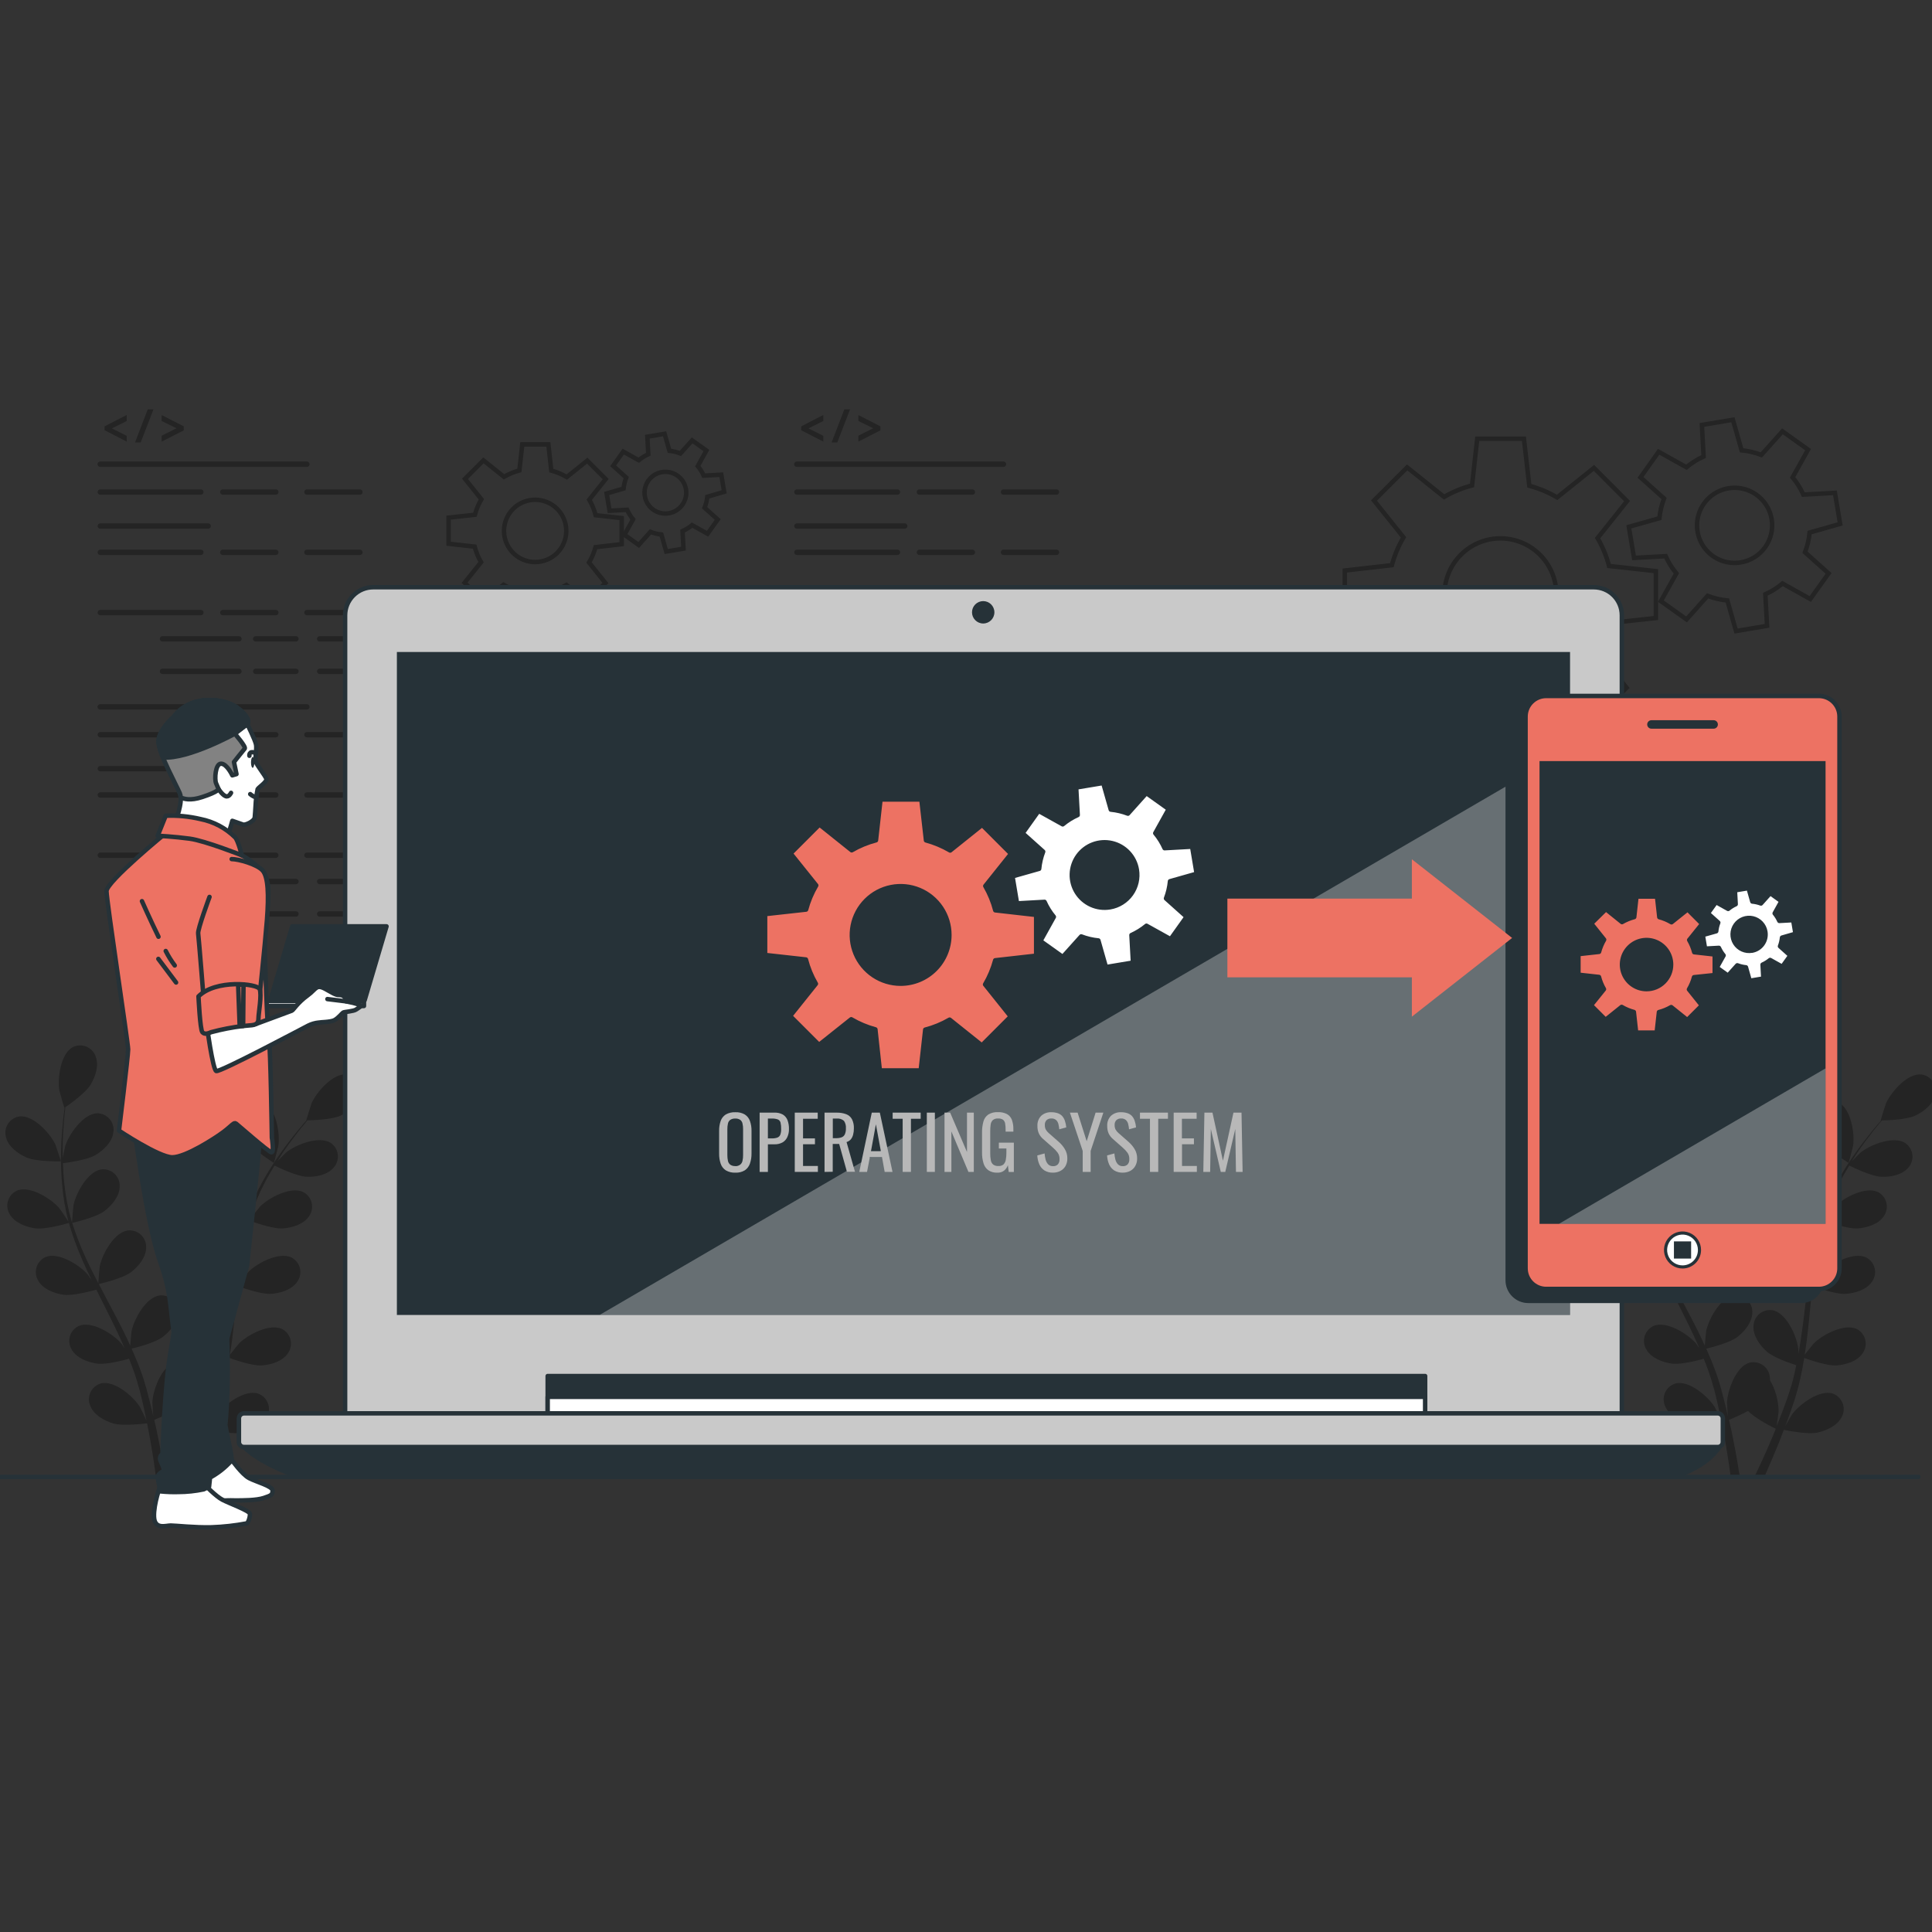 <svg width="434" height="434" viewBox="0 0 434 434" fill="none" xmlns="http://www.w3.org/2000/svg">
<rect x="0" y="0" width="434" height="434" fill="#333333" stroke="none"/>
<g clip-path="url(#clip0_476_28743)">
<g opacity="0.3">
<path d="M5.969 260.019C8.212 261.008 13.712 260.876 13.712 260.876C13.712 260.876 12.506 257.257 12.428 257.064C11.222 254.543 7.416 250.382 4.317 250.799C3.803 250.882 3.313 251.073 2.878 251.359C2.444 251.644 2.074 252.018 1.793 252.457C1.513 252.895 1.328 253.387 1.25 253.901C1.173 254.416 1.205 254.941 1.343 255.442C1.85 257.589 4.063 259.199 5.969 260.019Z" fill="black"/>
<path d="M7.862 275.924C10.19 276.268 15.098 274.844 15.478 274.718C16.288 277.522 17.281 280.27 18.451 282.943C19.127 284.505 19.857 286.055 20.604 287.599C20.158 286.942 19.754 286.363 19.688 286.284C17.878 284.174 13.084 281.164 10.208 282.389C9.735 282.605 9.314 282.918 8.971 283.308C8.627 283.698 8.37 284.156 8.215 284.652C8.06 285.148 8.012 285.671 8.073 286.187C8.133 286.703 8.302 287.201 8.567 287.647C9.629 289.583 12.186 290.542 14.242 290.844C16.299 291.145 20.538 290.017 21.648 289.71C21.937 290.313 22.251 290.916 22.522 291.477C23.939 294.305 25.369 297.115 26.683 299.92C27.148 300.909 27.57 301.898 27.998 302.887C27.6 302.284 27.256 301.819 27.196 301.747C25.387 299.636 20.598 296.627 17.716 297.851C17.243 298.067 16.822 298.381 16.479 298.771C16.135 299.161 15.878 299.619 15.723 300.115C15.569 300.611 15.52 301.134 15.581 301.65C15.641 302.166 15.81 302.663 16.075 303.11C17.143 305.045 19.694 306.004 21.75 306.306C23.806 306.607 27.642 305.588 28.987 305.226C29.391 306.252 29.801 307.277 30.145 308.29C30.368 308.983 30.627 309.641 30.808 310.352C30.989 311.064 31.2 311.745 31.411 312.433C31.737 313.766 32.074 315.147 32.352 316.455C32.557 317.366 32.732 318.264 32.913 319.115C32.46 318.132 31.538 316.214 31.441 316.063C29.958 313.699 25.694 310.003 22.661 310.775C22.161 310.917 21.698 311.164 21.3 311.498C20.902 311.832 20.579 312.246 20.351 312.712C20.124 313.179 19.997 313.689 19.979 314.208C19.962 314.727 20.053 315.244 20.248 315.726C21.008 317.8 23.378 319.127 25.375 319.742C27.57 320.411 32.436 319.796 33.039 319.742C33.335 321.195 33.6 322.613 33.835 323.963C34.36 326.918 34.752 329.572 35.041 331.803H37.092C36.736 329.481 36.272 326.719 35.651 323.608C35.361 322.136 35.047 320.592 34.656 318.952C36.121 318.364 37.55 317.692 38.937 316.938C40.535 318.675 44.642 320.701 45.173 320.96C44.612 322.335 44.057 323.662 43.514 324.91C42.375 327.521 41.301 329.837 40.348 331.803H42.568C43.382 329.994 44.28 327.919 45.221 325.628C45.824 324.241 46.379 322.739 46.964 321.195C47.567 321.316 52.391 322.299 54.611 321.798C56.643 321.334 59.109 320.182 60.038 318.18C60.269 317.714 60.399 317.204 60.42 316.685C60.441 316.165 60.352 315.647 60.159 315.164C59.966 314.681 59.673 314.244 59.3 313.881C58.927 313.519 58.482 313.239 57.994 313.06C55.033 312.065 50.504 315.436 48.845 317.68C48.749 317.812 47.844 319.374 47.296 320.363C47.531 319.73 47.766 319.121 48.001 318.463C48.478 317.173 48.906 315.876 49.382 314.477L49.985 312.403C50.202 311.721 50.353 310.968 50.54 310.238C50.944 308.543 51.27 306.812 51.559 305.052C52.687 305.468 56.727 306.861 58.796 306.722C60.864 306.583 63.488 305.811 64.694 303.96C64.992 303.535 65.197 303.051 65.297 302.541C65.396 302.031 65.386 301.506 65.269 300.999C65.152 300.493 64.93 300.017 64.617 299.603C64.303 299.188 63.906 298.844 63.452 298.593C60.671 297.158 55.684 299.799 53.706 301.777C53.586 301.898 52.319 303.472 51.644 304.346C51.812 303.291 51.981 302.235 52.114 301.162C52.5 298.062 52.795 294.908 53.097 291.766C53.194 290.801 53.296 289.848 53.398 288.884C53.797 289.04 58.561 290.807 60.901 290.645C62.981 290.5 65.592 289.734 66.798 287.883C67.097 287.457 67.302 286.974 67.401 286.463C67.5 285.953 67.491 285.428 67.374 284.922C67.257 284.416 67.034 283.94 66.721 283.525C66.408 283.111 66.011 282.766 65.556 282.515C62.776 281.08 57.789 283.721 55.811 285.699C55.66 285.844 53.851 288.112 53.398 288.715C53.622 286.604 53.863 284.493 54.188 282.437C54.611 279.646 55.215 276.887 55.998 274.175C56.185 274.247 61.142 276.117 63.542 275.948C65.623 275.803 68.234 275.037 69.44 273.186C69.738 272.761 69.944 272.277 70.043 271.767C70.142 271.257 70.132 270.732 70.015 270.225C69.898 269.719 69.676 269.243 69.363 268.829C69.049 268.414 68.652 268.07 68.198 267.819C65.411 266.384 60.43 269.025 58.452 271.003C58.295 271.154 56.347 273.596 56.04 274.06C56.088 273.904 56.118 273.741 56.166 273.584C57.024 270.879 58.12 268.256 59.441 265.744C60.153 264.351 60.913 263.061 61.672 261.824C62.565 262.265 66.648 264.237 68.819 264.339C70.99 264.442 73.583 263.947 74.988 262.241C75.331 261.85 75.587 261.392 75.741 260.896C75.895 260.399 75.943 259.876 75.882 259.361C75.82 258.845 75.651 258.347 75.385 257.901C75.118 257.455 74.761 257.07 74.337 256.771C71.731 255.04 66.497 257.115 64.302 258.857C64.187 258.954 63.096 260.064 62.294 260.86C62.649 260.305 63.005 259.726 63.355 259.201C64.664 257.229 65.978 255.51 67.16 253.991C67.842 253.134 68.469 252.369 69.066 251.663C70.169 251.663 74.596 251.512 76.532 250.602C78.468 249.691 80.578 248.063 81.037 245.898C81.161 245.393 81.177 244.868 81.085 244.357C80.993 243.846 80.794 243.36 80.502 242.93C80.209 242.501 79.83 242.138 79.388 241.865C78.946 241.591 78.452 241.414 77.937 241.345C74.831 241.007 71.134 245.271 69.995 247.822C69.898 248.045 68.788 251.669 68.788 251.669H68.855C68.252 252.338 67.649 253.056 66.979 253.864C65.773 255.36 64.404 257.06 63.047 259.008C61.551 261.088 60.18 263.255 58.941 265.497C57.548 268.002 56.382 270.625 55.455 273.337C55.458 273.371 55.458 273.405 55.455 273.439C55.455 272.523 55.455 269.96 55.407 269.761C55.045 266.993 52.723 261.849 49.648 261.282C49.134 261.201 48.609 261.229 48.108 261.364C47.606 261.499 47.138 261.739 46.735 262.068C46.332 262.396 46.003 262.806 45.769 263.27C45.535 263.734 45.402 264.242 45.378 264.761C45.197 266.963 46.789 269.164 48.351 270.557C50.106 272.125 54.984 273.644 55.364 273.759C54.491 276.545 53.802 279.385 53.302 282.262C53.007 283.932 52.759 285.627 52.53 287.334C52.53 286.538 52.53 285.832 52.488 285.73C52.132 282.962 49.81 277.818 46.729 277.251C46.215 277.171 45.691 277.199 45.19 277.335C44.688 277.471 44.221 277.711 43.818 278.039C43.416 278.367 43.087 278.776 42.852 279.24C42.618 279.704 42.484 280.211 42.459 280.73C42.278 282.931 43.876 285.133 45.432 286.526C46.988 287.919 51.137 289.312 52.235 289.662C52.156 290.319 52.066 290.97 51.987 291.627C51.614 294.763 51.252 297.899 50.781 300.963C50.624 302.042 50.431 303.098 50.239 304.159C50.239 303.453 50.239 302.862 50.202 302.772C49.84 299.998 47.519 294.86 44.443 294.293C43.928 294.213 43.402 294.242 42.9 294.379C42.397 294.517 41.929 294.759 41.526 295.089C41.124 295.42 40.795 295.833 40.563 296.299C40.331 296.766 40.2 297.276 40.179 297.797C39.999 299.998 41.597 302.199 43.153 303.592C44.709 304.985 48.453 306.24 49.786 306.662C49.557 307.741 49.334 308.821 49.062 309.858C48.864 310.557 48.719 311.251 48.459 311.944L47.796 314.001C47.326 315.291 46.849 316.63 46.361 317.879C46.023 318.747 45.691 319.573 45.354 320.405C45.523 319.332 45.812 317.221 45.818 317.046C45.784 314.588 45.12 312.179 43.888 310.051C43.896 309.777 43.88 309.502 43.84 309.231C43.775 308.715 43.601 308.219 43.332 307.775C43.062 307.331 42.702 306.948 42.275 306.652C41.848 306.355 41.363 306.152 40.853 306.055C40.342 305.958 39.817 305.97 39.311 306.089C36.296 306.897 34.372 312.204 34.227 314.99C34.227 315.159 34.324 316.95 34.414 318.084C34.258 317.426 34.119 316.787 33.956 316.112C33.636 314.773 33.281 313.452 32.907 312.023L32.304 309.954C32.111 309.261 31.815 308.549 31.574 307.838C30.971 306.203 30.289 304.575 29.566 302.953C30.736 302.675 34.873 301.614 36.537 300.342C38.202 299.069 39.95 296.995 39.932 294.788C39.947 294.268 39.851 293.751 39.653 293.27C39.454 292.79 39.157 292.357 38.779 291.999C38.402 291.641 37.954 291.367 37.464 291.194C36.973 291.021 36.452 290.953 35.934 290.994C32.822 291.332 30.127 296.289 29.56 299.021C29.523 299.196 29.343 301.204 29.258 302.308C28.818 301.337 28.378 300.36 27.895 299.389C26.508 296.591 25.013 293.799 23.535 291.012C23.085 290.156 22.639 289.3 22.196 288.443C22.613 288.347 27.558 287.201 29.433 285.772C31.091 284.499 32.846 282.425 32.828 280.212C32.847 279.686 32.753 279.163 32.554 278.677C32.354 278.191 32.053 277.752 31.671 277.392C31.288 277.031 30.833 276.756 30.336 276.585C29.839 276.414 29.311 276.351 28.788 276.4C25.682 276.738 22.98 281.689 22.413 284.427C22.371 284.632 22.112 287.527 22.082 288.262C21.105 286.375 20.146 284.487 19.272 282.588C18.086 280.029 17.066 277.396 16.22 274.706C16.413 274.657 21.587 273.5 23.493 272.022C25.151 270.75 26.906 268.675 26.888 266.462C26.903 265.943 26.807 265.426 26.609 264.946C26.41 264.465 26.112 264.033 25.735 263.675C25.358 263.318 24.909 263.044 24.419 262.872C23.929 262.699 23.408 262.632 22.89 262.675C19.778 263.012 17.082 267.97 16.516 270.701C16.473 270.919 16.196 274.03 16.184 274.597C16.136 274.44 16.069 274.284 16.021 274.127C15.25 271.403 14.721 268.616 14.441 265.799C14.266 264.243 14.188 262.753 14.14 261.294C15.123 261.173 19.621 260.576 21.485 259.448C23.348 258.321 25.242 256.493 25.471 254.298C25.544 253.782 25.508 253.257 25.364 252.756C25.22 252.255 24.972 251.79 24.636 251.392C24.3 250.993 23.884 250.67 23.415 250.444C22.946 250.217 22.434 250.092 21.913 250.077C18.783 250.077 15.557 254.702 14.676 257.362C14.628 257.507 14.314 259.026 14.103 260.136C14.103 259.479 14.073 258.803 14.073 258.17C14.073 255.806 14.23 253.641 14.375 251.723C14.471 250.632 14.574 249.649 14.682 248.708C15.587 248.105 19.205 245.53 20.321 243.703C21.436 241.875 22.293 239.355 21.485 237.298C21.311 236.808 21.036 236.36 20.678 235.984C20.319 235.607 19.885 235.311 19.404 235.113C18.924 234.916 18.407 234.822 17.887 234.838C17.367 234.854 16.857 234.979 16.389 235.206C13.609 236.641 12.879 242.237 13.338 244.987C13.374 245.228 14.423 248.883 14.471 248.847L14.525 248.811C14.405 249.691 14.284 250.62 14.176 251.681C13.983 253.599 13.784 255.764 13.729 258.14C13.645 260.706 13.712 263.276 13.928 265.835C14.15 268.685 14.625 271.511 15.346 274.278C15.348 274.31 15.348 274.342 15.346 274.374C14.857 273.602 13.41 271.485 13.277 271.359C11.468 269.248 6.674 266.239 3.797 267.463C3.325 267.679 2.903 267.993 2.56 268.383C2.217 268.773 1.959 269.231 1.805 269.727C1.65 270.223 1.601 270.746 1.662 271.262C1.723 271.778 1.891 272.275 2.157 272.722C3.248 274.67 5.799 275.628 7.862 275.924Z" fill="black"/>
<path d="M61.51 261.226C61.559 261.256 62.505 257.577 62.541 257.336C62.927 254.574 62.041 249.002 59.225 247.639C58.751 247.425 58.237 247.314 57.718 247.313C57.198 247.311 56.684 247.419 56.208 247.629C55.733 247.84 55.308 248.148 54.96 248.534C54.612 248.921 54.349 249.376 54.189 249.87C53.435 251.945 54.388 254.49 55.522 256.244C56.855 258.301 61.504 261.226 61.51 261.226Z" fill="black"/>
</g>
<g opacity="0.3">
<path d="M359.711 260.023C361.955 261.006 367.442 260.879 367.449 260.879C367.455 260.879 366.242 257.261 366.164 257.068C364.958 254.547 361.153 250.386 358.053 250.802C357.539 250.886 357.049 251.077 356.615 251.363C356.18 251.648 355.81 252.022 355.53 252.46C355.249 252.899 355.064 253.391 354.987 253.905C354.909 254.42 354.941 254.945 355.08 255.446C355.592 257.593 357.8 259.203 359.711 260.023Z" fill="black"/>
<path d="M361.605 275.925C363.933 276.269 368.842 274.846 369.222 274.719C370.031 277.523 371.024 280.271 372.195 282.945C372.87 284.507 373.6 286.057 374.348 287.601C373.902 286.943 373.497 286.364 373.431 286.286C371.622 284.175 366.798 281.166 363.951 282.39C363.479 282.607 363.057 282.92 362.714 283.31C362.371 283.7 362.113 284.158 361.959 284.654C361.804 285.15 361.755 285.673 361.816 286.189C361.877 286.705 362.045 287.202 362.311 287.649C363.372 289.585 365.929 290.543 367.986 290.845C370.042 291.147 374.281 290.019 375.391 289.711C375.681 290.314 375.994 290.917 376.265 291.478C377.683 294.307 379.112 297.117 380.427 299.921C380.891 300.91 381.313 301.899 381.741 302.888C381.343 302.285 380.999 301.821 380.939 301.748C379.13 299.638 374.342 296.628 371.459 297.852C370.987 298.069 370.565 298.382 370.222 298.772C369.879 299.162 369.621 299.62 369.467 300.116C369.312 300.612 369.263 301.135 369.324 301.651C369.385 302.167 369.553 302.665 369.819 303.111C370.886 305.047 373.437 306.006 375.494 306.307C377.55 306.609 381.385 305.59 382.73 305.228C383.134 306.253 383.544 307.278 383.888 308.291C384.111 308.985 384.371 309.642 384.551 310.354C384.732 311.065 384.943 311.747 385.155 312.434C385.48 313.767 385.818 315.148 386.095 316.457C386.3 317.367 386.475 318.266 386.656 319.116C386.204 318.133 385.281 316.216 385.185 316.065C383.701 313.701 379.438 310.004 376.404 310.776C375.905 310.919 375.441 311.165 375.043 311.499C374.645 311.833 374.322 312.247 374.095 312.714C373.867 313.181 373.74 313.69 373.723 314.21C373.705 314.729 373.797 315.246 373.992 315.727C374.752 317.802 377.122 319.128 379.118 319.743C381.313 320.413 386.18 319.798 386.783 319.743C387.078 321.197 387.344 322.614 387.579 323.965C388.103 326.92 388.495 329.573 388.785 331.805H390.835C390.48 329.483 390.015 326.721 389.394 323.609C389.105 322.138 388.791 320.594 388.399 318.953C389.864 318.366 391.294 317.693 392.681 316.939C394.279 318.676 398.386 320.702 398.916 320.962C398.355 322.337 397.801 323.663 397.258 324.912C396.118 327.523 395.045 329.839 394.092 331.805H396.311C397.125 329.995 398.024 327.921 398.965 325.629C399.568 324.242 400.122 322.741 400.707 321.197C401.31 321.317 406.135 322.3 408.354 321.8C410.386 321.335 412.853 320.184 413.782 318.182C414.012 317.715 414.142 317.206 414.163 316.686C414.184 316.167 414.095 315.648 413.902 315.165C413.709 314.682 413.417 314.245 413.044 313.883C412.671 313.52 412.226 313.24 411.737 313.062C408.776 312.067 404.247 315.438 402.589 317.681C402.492 317.814 401.588 319.376 401.039 320.365C401.274 319.731 401.509 319.122 401.745 318.465C402.221 317.174 402.649 315.878 403.126 314.479L403.729 312.404C403.946 311.723 404.097 310.969 404.284 310.239C404.688 308.545 405.013 306.814 405.303 305.053C406.43 305.469 410.471 306.862 412.539 306.723C414.608 306.585 417.231 305.813 418.437 303.961C418.736 303.536 418.941 303.052 419.04 302.542C419.139 302.032 419.13 301.507 419.013 301.001C418.896 300.495 418.673 300.019 418.36 299.604C418.047 299.189 417.65 298.845 417.195 298.594C414.415 297.159 409.428 299.8 407.45 301.778C407.329 301.899 406.062 303.473 405.387 304.347C405.556 303.292 405.725 302.237 405.857 301.163C406.243 298.064 406.539 294.91 406.84 291.768C406.937 290.803 407.039 289.85 407.142 288.885C407.54 289.042 412.304 290.809 414.644 290.646C416.725 290.501 419.336 289.735 420.542 287.884C420.84 287.458 421.046 286.975 421.145 286.465C421.244 285.955 421.235 285.43 421.117 284.923C421 284.417 420.778 283.941 420.465 283.527C420.151 283.112 419.754 282.768 419.3 282.517C416.519 281.081 411.532 283.723 409.554 285.701C409.403 285.846 407.594 288.113 407.142 288.716C407.365 286.605 407.606 284.495 407.932 282.438C408.354 279.648 408.958 276.888 409.741 274.176C409.928 274.249 414.885 276.118 417.285 275.949C419.366 275.805 421.977 275.039 423.183 273.187C423.482 272.762 423.687 272.279 423.786 271.768C423.885 271.258 423.876 270.733 423.759 270.227C423.642 269.721 423.419 269.245 423.106 268.83C422.793 268.415 422.396 268.071 421.941 267.82C419.155 266.385 414.174 269.026 412.196 271.004C412.039 271.155 410.091 273.598 409.783 274.062C409.832 273.905 409.862 273.742 409.91 273.586C410.768 270.881 411.863 268.257 413.185 265.746C413.896 264.353 414.656 263.062 415.416 261.826C416.308 262.266 420.391 264.238 422.562 264.341C424.733 264.443 427.326 263.949 428.731 262.242C429.068 261.848 429.317 261.387 429.464 260.89C429.611 260.393 429.652 259.871 429.585 259.357C429.517 258.843 429.342 258.349 429.072 257.907C428.801 257.465 428.441 257.084 428.014 256.79C425.409 255.06 420.174 257.134 417.979 258.877C417.864 258.973 416.773 260.083 415.971 260.879C416.327 260.324 416.682 259.745 417.032 259.221C418.341 257.249 419.655 255.53 420.837 254.01C421.519 253.154 422.146 252.388 422.749 251.683C423.847 251.683 428.273 251.532 430.209 250.621C432.145 249.711 434.255 248.082 434.714 245.917C434.838 245.413 434.854 244.888 434.762 244.377C434.67 243.865 434.471 243.379 434.179 242.95C433.886 242.52 433.507 242.157 433.065 241.884C432.623 241.611 432.129 241.434 431.614 241.364C428.508 241.027 424.812 245.29 423.672 247.841C423.575 248.064 422.435 251.689 422.466 251.689H422.586C421.983 252.358 421.38 253.076 420.711 253.884C419.505 255.379 418.136 257.08 416.779 259.028C415.291 261.112 413.927 263.283 412.696 265.529C411.303 268.032 410.139 270.656 409.216 273.368L409.186 273.471C409.186 272.554 409.186 269.991 409.138 269.792C408.776 267.024 406.455 261.88 403.379 261.313C402.866 261.232 402.341 261.26 401.839 261.396C401.337 261.531 400.87 261.771 400.467 262.099C400.064 262.427 399.735 262.837 399.501 263.301C399.267 263.765 399.133 264.274 399.109 264.793C398.928 266.994 400.526 269.195 402.082 270.588C403.837 272.156 408.716 273.676 409.096 273.791C408.223 276.577 407.534 279.417 407.033 282.294C406.738 283.964 406.491 285.659 406.262 287.365C406.262 286.569 406.262 285.864 406.219 285.761C405.857 282.993 403.542 277.849 400.46 277.282C399.947 277.202 399.422 277.231 398.921 277.367C398.42 277.502 397.952 277.742 397.55 278.07C397.147 278.399 396.818 278.808 396.584 279.272C396.35 279.735 396.216 280.243 396.19 280.762C396.01 282.963 397.608 285.164 399.164 286.557C400.719 287.95 404.868 289.343 405.966 289.693C405.888 290.35 405.797 291.002 405.719 291.659C405.345 294.795 404.983 297.931 404.513 300.994C404.356 302.074 404.163 303.129 403.97 304.191C403.97 303.485 403.97 302.894 403.934 302.804C403.572 300.03 401.25 294.891 398.175 294.325C397.661 294.243 397.136 294.272 396.635 294.407C396.133 294.542 395.665 294.782 395.262 295.11C394.859 295.439 394.53 295.848 394.296 296.313C394.062 296.777 393.929 297.285 393.905 297.804C393.724 300.005 395.322 302.207 396.878 303.6C398.434 304.993 402.179 306.247 403.512 306.669C403.282 307.749 403.059 308.828 402.788 309.865C402.589 310.565 402.444 311.258 402.185 311.952L401.521 314.008C401.051 315.299 400.575 316.638 400.086 317.886C399.749 318.754 399.417 319.581 399.079 320.413C399.248 319.339 399.537 317.229 399.543 317.054C399.51 314.595 398.845 312.186 397.614 310.058C397.622 309.784 397.606 309.51 397.565 309.238C397.5 308.723 397.327 308.227 397.057 307.782C396.787 307.338 396.427 306.955 396 306.659C395.573 306.363 395.089 306.16 394.578 306.063C394.068 305.966 393.542 305.977 393.036 306.096C390.021 306.904 388.097 312.211 387.953 314.997C387.953 315.166 388.049 316.957 388.14 318.091C387.983 317.434 387.844 316.794 387.681 316.119C387.362 314.78 387.006 313.46 386.632 312.03L386.029 309.962C385.836 309.268 385.54 308.557 385.299 307.845C384.696 306.211 384.015 304.583 383.291 302.96C384.461 302.683 388.598 301.622 390.262 300.349C391.927 299.077 393.64 296.972 393.64 294.783C393.654 294.263 393.559 293.746 393.36 293.266C393.161 292.785 392.864 292.352 392.487 291.994C392.109 291.637 391.661 291.362 391.171 291.189C390.681 291.016 390.16 290.948 389.641 290.99C386.53 291.327 383.834 296.285 383.267 299.016C383.231 299.191 383.05 301.199 382.965 302.303C382.525 301.332 382.085 300.355 381.603 299.384C380.216 296.586 378.72 293.794 377.242 291.008C376.792 290.151 376.346 289.295 375.904 288.439C376.32 288.342 381.265 287.196 383.14 285.767C384.799 284.495 386.554 282.42 386.536 280.207C386.55 279.688 386.455 279.171 386.256 278.691C386.057 278.211 385.76 277.778 385.382 277.42C385.005 277.063 384.557 276.789 384.067 276.617C383.576 276.444 383.055 276.377 382.537 276.42C379.432 276.758 376.73 281.709 376.163 284.447C376.121 284.652 375.861 287.546 375.831 288.282C374.854 286.394 373.895 284.507 373.021 282.607C371.835 280.048 370.816 277.416 369.97 274.725C370.163 274.677 375.337 273.519 377.242 272.042C378.901 270.769 380.656 268.695 380.638 266.482C380.652 265.962 380.557 265.445 380.358 264.965C380.16 264.485 379.862 264.052 379.485 263.695C379.107 263.337 378.659 263.064 378.169 262.891C377.678 262.719 377.157 262.652 376.639 262.694C373.528 263.032 370.832 267.989 370.265 270.721C370.223 270.938 369.945 274.05 369.933 274.617C369.885 274.46 369.819 274.303 369.771 274.146C368.999 271.422 368.47 268.635 368.191 265.818C368.016 264.262 367.937 262.773 367.889 261.313C368.872 261.193 373.371 260.596 375.234 259.468C377.098 258.34 378.991 256.513 379.22 254.318C379.294 253.802 379.257 253.276 379.113 252.775C378.969 252.275 378.721 251.81 378.386 251.411C378.05 251.013 377.634 250.69 377.164 250.463C376.695 250.237 376.183 250.112 375.662 250.096C372.533 250.096 369.306 254.722 368.426 257.381C368.378 257.526 368.064 259.046 367.823 260.155C367.823 259.498 367.823 258.823 367.823 258.189C367.823 255.826 367.98 253.661 368.124 251.743C368.221 250.651 368.323 249.668 368.432 248.728C369.336 248.124 372.955 245.549 374.07 243.722C375.186 241.895 376.042 239.374 375.234 237.318C375.061 236.828 374.786 236.38 374.427 236.003C374.069 235.627 373.635 235.33 373.154 235.133C372.673 234.935 372.156 234.841 371.636 234.857C371.117 234.873 370.606 234.999 370.138 235.225C367.358 236.66 366.629 242.257 367.087 245.007C367.123 245.248 368.172 248.902 368.221 248.866L368.275 248.83C368.154 249.711 368.034 250.639 367.925 251.701C367.732 253.618 367.533 255.783 367.479 258.159C367.392 260.718 367.454 263.279 367.666 265.83C367.888 268.681 368.362 271.506 369.083 274.273C369.096 274.304 369.106 274.337 369.113 274.369C368.625 273.598 367.177 271.481 367.045 271.354C365.236 269.243 360.441 266.234 357.565 267.458C357.092 267.675 356.671 267.988 356.328 268.378C355.984 268.768 355.727 269.226 355.572 269.722C355.418 270.218 355.369 270.741 355.43 271.257C355.49 271.773 355.659 272.271 355.924 272.717C356.992 274.671 359.543 275.63 361.605 275.925Z" fill="black"/>
<path d="M415.252 261.23C415.301 261.26 416.247 257.581 416.284 257.34C416.67 254.578 415.783 249.006 412.967 247.643C412.493 247.429 411.979 247.318 411.46 247.316C410.94 247.315 410.426 247.423 409.951 247.633C409.475 247.844 409.05 248.152 408.702 248.538C408.354 248.924 408.091 249.38 407.931 249.874C407.178 251.949 408.13 254.493 409.264 256.248C410.597 258.305 415.246 261.23 415.252 261.23Z" fill="black"/>
</g>
<path d="M0 331.773H430.938" stroke="#263238" stroke-linecap="round" stroke-linejoin="round"/>
<g opacity="0.3">
<path d="M68.943 104.882H22.507C22.347 104.882 22.194 104.818 22.081 104.705C21.968 104.592 21.904 104.439 21.904 104.279C21.904 104.119 21.968 103.966 22.081 103.852C22.194 103.739 22.347 103.676 22.507 103.676H68.943C69.103 103.676 69.256 103.739 69.369 103.852C69.482 103.966 69.546 104.119 69.546 104.279C69.546 104.439 69.482 104.592 69.369 104.705C69.256 104.818 69.103 104.882 68.943 104.882Z" fill="black"/>
<path d="M46.762 118.773H22.531C22.371 118.773 22.218 118.709 22.104 118.596C21.991 118.483 21.928 118.329 21.928 118.169C21.928 118.01 21.991 117.856 22.104 117.743C22.218 117.63 22.371 117.566 22.531 117.566H46.762C46.922 117.566 47.075 117.63 47.188 117.743C47.301 117.856 47.365 118.01 47.365 118.169C47.365 118.329 47.301 118.483 47.188 118.596C47.075 118.709 46.922 118.773 46.762 118.773Z" fill="black"/>
<path d="M45.121 111.136H22.531C22.371 111.136 22.218 111.072 22.104 110.959C21.991 110.846 21.928 110.693 21.928 110.533C21.928 110.373 21.991 110.219 22.104 110.106C22.218 109.993 22.371 109.93 22.531 109.93H45.121C45.281 109.93 45.435 109.993 45.548 110.106C45.661 110.219 45.724 110.373 45.724 110.533C45.724 110.693 45.661 110.846 45.548 110.959C45.435 111.072 45.281 111.136 45.121 111.136Z" fill="black"/>
<path d="M61.959 111.136H50.048C49.888 111.136 49.735 111.072 49.622 110.959C49.509 110.846 49.445 110.693 49.445 110.533C49.445 110.373 49.509 110.219 49.622 110.106C49.735 109.993 49.888 109.93 50.048 109.93H61.959C62.119 109.93 62.272 109.993 62.385 110.106C62.498 110.219 62.562 110.373 62.562 110.533C62.562 110.693 62.498 110.846 62.385 110.959C62.272 111.072 62.119 111.136 61.959 111.136Z" fill="black"/>
<path d="M80.853 111.136H68.943C68.783 111.136 68.63 111.072 68.516 110.959C68.403 110.846 68.34 110.693 68.34 110.533C68.34 110.373 68.403 110.219 68.516 110.106C68.63 109.993 68.783 109.93 68.943 109.93H80.853C81.013 109.93 81.167 109.993 81.28 110.106C81.393 110.219 81.456 110.373 81.456 110.533C81.456 110.693 81.393 110.846 81.28 110.959C81.167 111.072 81.013 111.136 80.853 111.136Z" fill="black"/>
<path d="M45.121 124.675H22.531C22.371 124.675 22.218 124.611 22.104 124.498C21.991 124.385 21.928 124.232 21.928 124.072C21.928 123.912 21.991 123.758 22.104 123.645C22.218 123.532 22.371 123.469 22.531 123.469H45.121C45.281 123.469 45.435 123.532 45.548 123.645C45.661 123.758 45.724 123.912 45.724 124.072C45.724 124.232 45.661 124.385 45.548 124.498C45.435 124.611 45.281 124.675 45.121 124.675Z" fill="black"/>
<path d="M61.959 124.675H50.048C49.888 124.675 49.735 124.611 49.622 124.498C49.509 124.385 49.445 124.232 49.445 124.072C49.445 123.912 49.509 123.758 49.622 123.645C49.735 123.532 49.888 123.469 50.048 123.469H61.959C62.119 123.469 62.272 123.532 62.385 123.645C62.498 123.758 62.562 123.912 62.562 124.072C62.562 124.232 62.498 124.385 62.385 124.498C62.272 124.611 62.119 124.675 61.959 124.675Z" fill="black"/>
<path d="M80.853 124.675H68.943C68.783 124.675 68.63 124.611 68.516 124.498C68.403 124.385 68.34 124.232 68.34 124.072C68.34 123.912 68.403 123.758 68.516 123.645C68.63 123.532 68.783 123.469 68.943 123.469H80.853C81.013 123.469 81.167 123.532 81.28 123.645C81.393 123.758 81.456 123.912 81.456 124.072C81.456 124.232 81.393 124.385 81.28 124.498C81.167 124.611 81.013 124.675 80.853 124.675Z" fill="black"/>
<path d="M45.121 138.214H22.531C22.371 138.214 22.218 138.15 22.104 138.037C21.991 137.924 21.928 137.771 21.928 137.611C21.928 137.451 21.991 137.298 22.104 137.184C22.218 137.071 22.371 137.008 22.531 137.008H45.121C45.281 137.008 45.435 137.071 45.548 137.184C45.661 137.298 45.724 137.451 45.724 137.611C45.724 137.771 45.661 137.924 45.548 138.037C45.435 138.15 45.281 138.214 45.121 138.214Z" fill="black"/>
<path d="M61.959 138.214H50.048C49.888 138.214 49.735 138.15 49.622 138.037C49.509 137.924 49.445 137.771 49.445 137.611C49.445 137.451 49.509 137.298 49.622 137.184C49.735 137.071 49.888 137.008 50.048 137.008H61.959C62.119 137.008 62.272 137.071 62.385 137.184C62.498 137.298 62.562 137.451 62.562 137.611C62.562 137.771 62.498 137.924 62.385 138.037C62.272 138.15 62.119 138.214 61.959 138.214Z" fill="black"/>
<path d="M80.853 138.214H68.943C68.783 138.214 68.63 138.15 68.516 138.037C68.403 137.924 68.34 137.771 68.34 137.611C68.34 137.451 68.403 137.298 68.516 137.184C68.63 137.071 68.783 137.008 68.943 137.008H80.853C81.013 137.008 81.167 137.071 81.28 137.184C81.393 137.298 81.456 137.451 81.456 137.611C81.456 137.771 81.393 137.924 81.28 138.037C81.167 138.15 81.013 138.214 80.853 138.214Z" fill="black"/>
<path d="M53.679 144.116H36.498C36.338 144.116 36.184 144.053 36.071 143.94C35.958 143.827 35.895 143.673 35.895 143.513C35.895 143.353 35.958 143.2 36.071 143.087C36.184 142.974 36.338 142.91 36.498 142.91H53.679C53.839 142.91 53.992 142.974 54.105 143.087C54.218 143.2 54.282 143.353 54.282 143.513C54.282 143.673 54.218 143.827 54.105 143.94C53.992 144.053 53.839 144.116 53.679 144.116Z" fill="black"/>
<path d="M66.483 144.116H57.437C57.277 144.116 57.124 144.053 57.011 143.94C56.898 143.827 56.834 143.673 56.834 143.513C56.834 143.353 56.898 143.2 57.011 143.087C57.124 142.974 57.277 142.91 57.437 142.91H66.483C66.643 142.91 66.796 142.974 66.909 143.087C67.022 143.2 67.086 143.353 67.086 143.513C67.086 143.673 67.022 143.827 66.909 143.94C66.796 144.053 66.643 144.116 66.483 144.116Z" fill="black"/>
<path d="M80.854 144.116H71.808C71.648 144.116 71.495 144.053 71.382 143.94C71.269 143.827 71.205 143.673 71.205 143.513C71.205 143.353 71.269 143.2 71.382 143.087C71.495 142.974 71.648 142.91 71.808 142.91H80.854C81.014 142.91 81.167 142.974 81.28 143.087C81.394 143.2 81.457 143.353 81.457 143.513C81.457 143.673 81.394 143.827 81.28 143.94C81.167 144.053 81.014 144.116 80.854 144.116Z" fill="black"/>
<path d="M53.679 151.409H36.498C36.338 151.409 36.184 151.346 36.071 151.233C35.958 151.12 35.895 150.966 35.895 150.806C35.895 150.646 35.958 150.493 36.071 150.38C36.184 150.267 36.338 150.203 36.498 150.203H53.679C53.839 150.203 53.992 150.267 54.105 150.38C54.218 150.493 54.282 150.646 54.282 150.806C54.282 150.966 54.218 151.12 54.105 151.233C53.992 151.346 53.839 151.409 53.679 151.409Z" fill="black"/>
<path d="M66.483 151.409H57.437C57.277 151.409 57.124 151.346 57.011 151.233C56.898 151.12 56.834 150.966 56.834 150.806C56.834 150.646 56.898 150.493 57.011 150.38C57.124 150.267 57.277 150.203 57.437 150.203H66.483C66.643 150.203 66.796 150.267 66.909 150.38C67.022 150.493 67.086 150.646 67.086 150.806C67.086 150.966 67.022 151.12 66.909 151.233C66.796 151.346 66.643 151.409 66.483 151.409Z" fill="black"/>
<path d="M80.854 151.409H71.808C71.648 151.409 71.495 151.346 71.382 151.233C71.269 151.12 71.205 150.966 71.205 150.806C71.205 150.646 71.269 150.493 71.382 150.38C71.495 150.267 71.648 150.203 71.808 150.203H80.854C81.014 150.203 81.167 150.267 81.28 150.38C81.394 150.493 81.457 150.646 81.457 150.806C81.457 150.966 81.394 151.12 81.28 151.233C81.167 151.346 81.014 151.409 80.854 151.409Z" fill="black"/>
<path d="M68.943 159.394H22.507C22.347 159.394 22.194 159.33 22.081 159.217C21.968 159.104 21.904 158.95 21.904 158.791C21.904 158.631 21.968 158.477 22.081 158.364C22.194 158.251 22.347 158.188 22.507 158.188H68.943C69.103 158.188 69.256 158.251 69.369 158.364C69.482 158.477 69.546 158.631 69.546 158.791C69.546 158.95 69.482 159.104 69.369 159.217C69.256 159.33 69.103 159.394 68.943 159.394Z" fill="black"/>
<path d="M46.762 173.28H22.531C22.371 173.28 22.218 173.217 22.104 173.104C21.991 172.991 21.928 172.837 21.928 172.677C21.928 172.517 21.991 172.364 22.104 172.251C22.218 172.138 22.371 172.074 22.531 172.074H46.762C46.922 172.074 47.075 172.138 47.188 172.251C47.301 172.364 47.365 172.517 47.365 172.677C47.365 172.837 47.301 172.991 47.188 173.104C47.075 173.217 46.922 173.28 46.762 173.28Z" fill="black"/>
<path d="M45.121 165.648H22.531C22.371 165.648 22.218 165.584 22.104 165.471C21.991 165.358 21.928 165.204 21.928 165.044C21.928 164.885 21.991 164.731 22.104 164.618C22.218 164.505 22.371 164.441 22.531 164.441H45.121C45.281 164.441 45.435 164.505 45.548 164.618C45.661 164.731 45.724 164.885 45.724 165.044C45.724 165.204 45.661 165.358 45.548 165.471C45.435 165.584 45.281 165.648 45.121 165.648Z" fill="black"/>
<path d="M61.959 165.648H50.048C49.888 165.648 49.735 165.584 49.622 165.471C49.509 165.358 49.445 165.204 49.445 165.044C49.445 164.885 49.509 164.731 49.622 164.618C49.735 164.505 49.888 164.441 50.048 164.441H61.959C62.119 164.441 62.272 164.505 62.385 164.618C62.498 164.731 62.562 164.885 62.562 165.044C62.562 165.204 62.498 165.358 62.385 165.471C62.272 165.584 62.119 165.648 61.959 165.648Z" fill="black"/>
<path d="M80.853 165.648H68.943C68.783 165.648 68.63 165.584 68.516 165.471C68.403 165.358 68.34 165.204 68.34 165.044C68.34 164.885 68.403 164.731 68.516 164.618C68.63 164.505 68.783 164.441 68.943 164.441H80.853C81.013 164.441 81.167 164.505 81.28 164.618C81.393 164.731 81.456 164.885 81.456 165.044C81.456 165.204 81.393 165.358 81.28 165.471C81.167 165.584 81.013 165.648 80.853 165.648Z" fill="black"/>
<path d="M45.121 179.187H22.531C22.371 179.187 22.218 179.123 22.104 179.01C21.991 178.897 21.928 178.743 21.928 178.584C21.928 178.424 21.991 178.27 22.104 178.157C22.218 178.044 22.371 177.98 22.531 177.98H45.121C45.281 177.98 45.435 178.044 45.548 178.157C45.661 178.27 45.724 178.424 45.724 178.584C45.724 178.743 45.661 178.897 45.548 179.01C45.435 179.123 45.281 179.187 45.121 179.187Z" fill="black"/>
<path d="M61.959 179.187H50.048C49.888 179.187 49.735 179.123 49.622 179.01C49.509 178.897 49.445 178.743 49.445 178.584C49.445 178.424 49.509 178.27 49.622 178.157C49.735 178.044 49.888 177.98 50.048 177.98H61.959C62.119 177.98 62.272 178.044 62.385 178.157C62.498 178.27 62.562 178.424 62.562 178.584C62.562 178.743 62.498 178.897 62.385 179.01C62.272 179.123 62.119 179.187 61.959 179.187Z" fill="black"/>
<path d="M80.853 179.187H68.943C68.783 179.187 68.63 179.123 68.516 179.01C68.403 178.897 68.34 178.743 68.34 178.584C68.34 178.424 68.403 178.27 68.516 178.157C68.63 178.044 68.783 177.98 68.943 177.98H80.853C81.013 177.98 81.167 178.044 81.28 178.157C81.393 178.27 81.456 178.424 81.456 178.584C81.456 178.743 81.393 178.897 81.28 179.01C81.167 179.123 81.013 179.187 80.853 179.187Z" fill="black"/>
<path d="M45.121 192.722H22.531C22.371 192.722 22.218 192.658 22.104 192.545C21.991 192.432 21.928 192.279 21.928 192.119C21.928 191.959 21.991 191.805 22.104 191.692C22.218 191.579 22.371 191.516 22.531 191.516H45.121C45.281 191.516 45.435 191.579 45.548 191.692C45.661 191.805 45.724 191.959 45.724 192.119C45.724 192.279 45.661 192.432 45.548 192.545C45.435 192.658 45.281 192.722 45.121 192.722Z" fill="black"/>
<path d="M61.959 192.722H50.048C49.888 192.722 49.735 192.658 49.622 192.545C49.509 192.432 49.445 192.279 49.445 192.119C49.445 191.959 49.509 191.805 49.622 191.692C49.735 191.579 49.888 191.516 50.048 191.516H61.959C62.119 191.516 62.272 191.579 62.385 191.692C62.498 191.805 62.562 191.959 62.562 192.119C62.562 192.279 62.498 192.432 62.385 192.545C62.272 192.658 62.119 192.722 61.959 192.722Z" fill="black"/>
<path d="M80.853 192.722H68.943C68.783 192.722 68.63 192.658 68.516 192.545C68.403 192.432 68.34 192.279 68.34 192.119C68.34 191.959 68.403 191.805 68.516 191.692C68.63 191.579 68.783 191.516 68.943 191.516H80.853C81.013 191.516 81.167 191.579 81.28 191.692C81.393 191.805 81.456 191.959 81.456 192.119C81.456 192.279 81.393 192.432 81.28 192.545C81.167 192.658 81.013 192.722 80.853 192.722Z" fill="black"/>
<path d="M53.679 198.628H36.498C36.338 198.628 36.184 198.564 36.071 198.451C35.958 198.338 35.895 198.185 35.895 198.025C35.895 197.865 35.958 197.712 36.071 197.599C36.184 197.485 36.338 197.422 36.498 197.422H53.679C53.839 197.422 53.992 197.485 54.105 197.599C54.218 197.712 54.282 197.865 54.282 198.025C54.282 198.185 54.218 198.338 54.105 198.451C53.992 198.564 53.839 198.628 53.679 198.628Z" fill="black"/>
<path d="M66.483 198.628H57.437C57.277 198.628 57.124 198.564 57.011 198.451C56.898 198.338 56.834 198.185 56.834 198.025C56.834 197.865 56.898 197.712 57.011 197.599C57.124 197.485 57.277 197.422 57.437 197.422H66.483C66.643 197.422 66.796 197.485 66.909 197.599C67.022 197.712 67.086 197.865 67.086 198.025C67.086 198.185 67.022 198.338 66.909 198.451C66.796 198.564 66.643 198.628 66.483 198.628Z" fill="black"/>
<path d="M80.854 198.628H71.808C71.648 198.628 71.495 198.564 71.382 198.451C71.269 198.338 71.205 198.185 71.205 198.025C71.205 197.865 71.269 197.712 71.382 197.599C71.495 197.485 71.648 197.422 71.808 197.422H80.854C81.014 197.422 81.167 197.485 81.28 197.599C81.394 197.712 81.457 197.865 81.457 198.025C81.457 198.185 81.394 198.338 81.28 198.451C81.167 198.564 81.014 198.628 80.854 198.628Z" fill="black"/>
<path d="M53.679 205.917H36.498C36.338 205.917 36.184 205.854 36.071 205.74C35.958 205.627 35.895 205.474 35.895 205.314C35.895 205.154 35.958 205.001 36.071 204.888C36.184 204.774 36.338 204.711 36.498 204.711H53.679C53.839 204.711 53.992 204.774 54.105 204.888C54.218 205.001 54.282 205.154 54.282 205.314C54.282 205.474 54.218 205.627 54.105 205.74C53.992 205.854 53.839 205.917 53.679 205.917Z" fill="black"/>
<path d="M66.483 205.917H57.437C57.277 205.917 57.124 205.854 57.011 205.74C56.898 205.627 56.834 205.474 56.834 205.314C56.834 205.154 56.898 205.001 57.011 204.888C57.124 204.774 57.277 204.711 57.437 204.711H66.483C66.643 204.711 66.796 204.774 66.909 204.888C67.022 205.001 67.086 205.154 67.086 205.314C67.086 205.474 67.022 205.627 66.909 205.74C66.796 205.854 66.643 205.917 66.483 205.917Z" fill="black"/>
<path d="M80.854 205.917H71.808C71.648 205.917 71.495 205.854 71.382 205.74C71.269 205.627 71.205 205.474 71.205 205.314C71.205 205.154 71.269 205.001 71.382 204.888C71.495 204.774 71.648 204.711 71.808 204.711H80.854C81.014 204.711 81.167 204.774 81.28 204.888C81.394 205.001 81.457 205.154 81.457 205.314C81.457 205.474 81.394 205.627 81.28 205.74C81.167 205.854 81.014 205.917 80.854 205.917Z" fill="black"/>
<path d="M23.799 95.95L28.189 93.707V94.352L24.51 96.198L28.189 98.061V98.706L23.823 96.457L23.799 95.95Z" fill="black"/>
<path d="M28.465 99.201L23.496 96.644V95.776L28.465 93.219V94.57L25.136 96.234L28.465 97.904V99.201ZM24.099 96.276L24.184 96.319V96.095L24.099 96.138V96.276Z" fill="black"/>
<path d="M30.77 99.086L33.393 92.266H34.038L31.403 99.086H30.77Z" fill="black"/>
<path d="M31.606 99.388H30.334L33.186 91.965H34.471L31.606 99.388Z" fill="black"/>
<path d="M40.985 96.469L36.631 98.706V98.061L40.334 96.216L36.631 94.352V93.707L40.991 95.944L40.985 96.469Z" fill="black"/>
<path d="M36.322 99.2V97.874L39.645 96.203L36.322 94.569V93.242L41.285 95.775V96.674L36.322 99.2ZM40.628 96.101V96.312H40.682V96.155L40.628 96.101Z" fill="black"/>
</g>
<g opacity="0.3">
<path d="M225.423 104.882H178.988C178.828 104.882 178.675 104.818 178.561 104.705C178.448 104.592 178.385 104.439 178.385 104.279C178.385 104.119 178.448 103.966 178.561 103.852C178.675 103.739 178.828 103.676 178.988 103.676H225.423C225.583 103.676 225.736 103.739 225.85 103.852C225.963 103.966 226.026 104.119 226.026 104.279C226.026 104.439 225.963 104.592 225.85 104.705C225.736 104.818 225.583 104.882 225.423 104.882Z" fill="black"/>
<path d="M203.242 118.773H179.011C178.851 118.773 178.698 118.709 178.585 118.596C178.472 118.483 178.408 118.329 178.408 118.169C178.408 118.01 178.472 117.856 178.585 117.743C178.698 117.63 178.851 117.566 179.011 117.566H203.242C203.402 117.566 203.555 117.63 203.668 117.743C203.782 117.856 203.845 118.01 203.845 118.169C203.845 118.329 203.782 118.483 203.668 118.596C203.555 118.709 203.402 118.773 203.242 118.773Z" fill="black"/>
<path d="M201.602 111.136H179.011C178.851 111.136 178.698 111.072 178.585 110.959C178.472 110.846 178.408 110.693 178.408 110.533C178.408 110.373 178.472 110.219 178.585 110.106C178.698 109.993 178.851 109.93 179.011 109.93H201.602C201.762 109.93 201.915 109.993 202.028 110.106C202.141 110.219 202.205 110.373 202.205 110.533C202.205 110.693 202.141 110.846 202.028 110.959C201.915 111.072 201.762 111.136 201.602 111.136Z" fill="black"/>
<path d="M218.439 111.136H206.529C206.369 111.136 206.215 111.072 206.102 110.959C205.989 110.846 205.926 110.693 205.926 110.533C205.926 110.373 205.989 110.219 206.102 110.106C206.215 109.993 206.369 109.93 206.529 109.93H218.439C218.599 109.93 218.753 109.993 218.866 110.106C218.979 110.219 219.042 110.373 219.042 110.533C219.042 110.693 218.979 110.846 218.866 110.959C218.753 111.072 218.599 111.136 218.439 111.136Z" fill="black"/>
<path d="M237.334 111.136H225.423C225.263 111.136 225.11 111.072 224.997 110.959C224.884 110.846 224.82 110.693 224.82 110.533C224.82 110.373 224.884 110.219 224.997 110.106C225.11 109.993 225.263 109.93 225.423 109.93H237.334C237.494 109.93 237.647 109.993 237.76 110.106C237.873 110.219 237.937 110.373 237.937 110.533C237.937 110.693 237.873 110.846 237.76 110.959C237.647 111.072 237.494 111.136 237.334 111.136Z" fill="black"/>
<path d="M201.602 124.675H179.011C178.851 124.675 178.698 124.611 178.585 124.498C178.472 124.385 178.408 124.232 178.408 124.072C178.408 123.912 178.472 123.758 178.585 123.645C178.698 123.532 178.851 123.469 179.011 123.469H201.602C201.762 123.469 201.915 123.532 202.028 123.645C202.141 123.758 202.205 123.912 202.205 124.072C202.205 124.232 202.141 124.385 202.028 124.498C201.915 124.611 201.762 124.675 201.602 124.675Z" fill="black"/>
<path d="M218.439 124.675H206.529C206.369 124.675 206.215 124.611 206.102 124.498C205.989 124.385 205.926 124.232 205.926 124.072C205.926 123.912 205.989 123.758 206.102 123.645C206.215 123.532 206.369 123.469 206.529 123.469H218.439C218.599 123.469 218.753 123.532 218.866 123.645C218.979 123.758 219.042 123.912 219.042 124.072C219.042 124.232 218.979 124.385 218.866 124.498C218.753 124.611 218.599 124.675 218.439 124.675Z" fill="black"/>
<path d="M237.334 124.675H225.423C225.263 124.675 225.11 124.611 224.997 124.498C224.884 124.385 224.82 124.232 224.82 124.072C224.82 123.912 224.884 123.758 224.997 123.645C225.11 123.532 225.263 123.469 225.423 123.469H237.334C237.494 123.469 237.647 123.532 237.76 123.645C237.873 123.758 237.937 123.912 237.937 124.072C237.937 124.232 237.873 124.385 237.76 124.498C237.647 124.611 237.494 124.675 237.334 124.675Z" fill="black"/>
<path d="M201.602 138.214H179.011C178.851 138.214 178.698 138.15 178.585 138.037C178.472 137.924 178.408 137.771 178.408 137.611C178.408 137.451 178.472 137.298 178.585 137.184C178.698 137.071 178.851 137.008 179.011 137.008H201.602C201.762 137.008 201.915 137.071 202.028 137.184C202.141 137.298 202.205 137.451 202.205 137.611C202.205 137.771 202.141 137.924 202.028 138.037C201.915 138.15 201.762 138.214 201.602 138.214Z" fill="black"/>
<path d="M218.439 138.214H206.529C206.369 138.214 206.215 138.15 206.102 138.037C205.989 137.924 205.926 137.771 205.926 137.611C205.926 137.451 205.989 137.298 206.102 137.184C206.215 137.071 206.369 137.008 206.529 137.008H218.439C218.599 137.008 218.753 137.071 218.866 137.184C218.979 137.298 219.042 137.451 219.042 137.611C219.042 137.771 218.979 137.924 218.866 138.037C218.753 138.15 218.599 138.214 218.439 138.214Z" fill="black"/>
<path d="M237.334 138.214H225.423C225.263 138.214 225.11 138.15 224.997 138.037C224.884 137.924 224.82 137.771 224.82 137.611C224.82 137.451 224.884 137.298 224.997 137.184C225.11 137.071 225.263 137.008 225.423 137.008H237.334C237.494 137.008 237.647 137.071 237.76 137.184C237.873 137.298 237.937 137.451 237.937 137.611C237.937 137.771 237.873 137.924 237.76 138.037C237.647 138.15 237.494 138.214 237.334 138.214Z" fill="black"/>
<path d="M210.159 144.116H192.978C192.818 144.116 192.665 144.053 192.552 143.94C192.439 143.827 192.375 143.673 192.375 143.513C192.375 143.353 192.439 143.2 192.552 143.087C192.665 142.974 192.818 142.91 192.978 142.91H210.159C210.319 142.91 210.472 142.974 210.586 143.087C210.699 143.2 210.762 143.353 210.762 143.513C210.762 143.673 210.699 143.827 210.586 143.94C210.472 144.053 210.319 144.116 210.159 144.116Z" fill="black"/>
<path d="M222.975 144.116H213.929C213.769 144.116 213.616 144.053 213.503 143.94C213.39 143.827 213.326 143.673 213.326 143.513C213.326 143.353 213.39 143.2 213.503 143.087C213.616 142.974 213.769 142.91 213.929 142.91H222.975C223.135 142.91 223.288 142.974 223.401 143.087C223.515 143.2 223.578 143.353 223.578 143.513C223.578 143.673 223.515 143.827 223.401 143.94C223.288 144.053 223.135 144.116 222.975 144.116Z" fill="black"/>
<path d="M237.334 144.116H228.289C228.129 144.116 227.975 144.053 227.862 143.94C227.749 143.827 227.686 143.673 227.686 143.513C227.686 143.353 227.749 143.2 227.862 143.087C227.975 142.974 228.129 142.91 228.289 142.91H237.334C237.494 142.91 237.648 142.974 237.761 143.087C237.874 143.2 237.938 143.353 237.938 143.513C237.938 143.673 237.874 143.827 237.761 143.94C237.648 144.053 237.494 144.116 237.334 144.116Z" fill="black"/>
<path d="M210.159 151.409H192.978C192.818 151.409 192.665 151.346 192.552 151.233C192.439 151.12 192.375 150.966 192.375 150.806C192.375 150.646 192.439 150.493 192.552 150.38C192.665 150.267 192.818 150.203 192.978 150.203H210.159C210.319 150.203 210.472 150.267 210.586 150.38C210.699 150.493 210.762 150.646 210.762 150.806C210.762 150.966 210.699 151.12 210.586 151.233C210.472 151.346 210.319 151.409 210.159 151.409Z" fill="black"/>
<path d="M222.975 151.409H213.929C213.769 151.409 213.616 151.346 213.503 151.233C213.39 151.12 213.326 150.966 213.326 150.806C213.326 150.646 213.39 150.493 213.503 150.38C213.616 150.267 213.769 150.203 213.929 150.203H222.975C223.135 150.203 223.288 150.267 223.401 150.38C223.515 150.493 223.578 150.646 223.578 150.806C223.578 150.966 223.515 151.12 223.401 151.233C223.288 151.346 223.135 151.409 222.975 151.409Z" fill="black"/>
<path d="M237.334 151.409H228.289C228.129 151.409 227.975 151.346 227.862 151.233C227.749 151.12 227.686 150.966 227.686 150.806C227.686 150.646 227.749 150.493 227.862 150.38C227.975 150.267 228.129 150.203 228.289 150.203H237.334C237.494 150.203 237.648 150.267 237.761 150.38C237.874 150.493 237.938 150.646 237.938 150.806C237.938 150.966 237.874 151.12 237.761 151.233C237.648 151.346 237.494 151.409 237.334 151.409Z" fill="black"/>
<path d="M225.423 159.394H178.988C178.828 159.394 178.675 159.33 178.561 159.217C178.448 159.104 178.385 158.95 178.385 158.791C178.385 158.631 178.448 158.477 178.561 158.364C178.675 158.251 178.828 158.188 178.988 158.188H225.423C225.583 158.188 225.736 158.251 225.85 158.364C225.963 158.477 226.026 158.631 226.026 158.791C226.026 158.95 225.963 159.104 225.85 159.217C225.736 159.33 225.583 159.394 225.423 159.394Z" fill="black"/>
<path d="M203.242 173.28H179.011C178.851 173.28 178.698 173.217 178.585 173.104C178.472 172.991 178.408 172.837 178.408 172.677C178.408 172.517 178.472 172.364 178.585 172.251C178.698 172.138 178.851 172.074 179.011 172.074H203.242C203.402 172.074 203.555 172.138 203.668 172.251C203.782 172.364 203.845 172.517 203.845 172.677C203.845 172.837 203.782 172.991 203.668 173.104C203.555 173.217 203.402 173.28 203.242 173.28Z" fill="black"/>
<path d="M201.602 165.648H179.011C178.851 165.648 178.698 165.584 178.585 165.471C178.472 165.358 178.408 165.204 178.408 165.044C178.408 164.885 178.472 164.731 178.585 164.618C178.698 164.505 178.851 164.441 179.011 164.441H201.602C201.762 164.441 201.915 164.505 202.028 164.618C202.141 164.731 202.205 164.885 202.205 165.044C202.205 165.204 202.141 165.358 202.028 165.471C201.915 165.584 201.762 165.648 201.602 165.648Z" fill="black"/>
<path d="M218.439 165.648H206.529C206.369 165.648 206.215 165.584 206.102 165.471C205.989 165.358 205.926 165.204 205.926 165.044C205.926 164.885 205.989 164.731 206.102 164.618C206.215 164.505 206.369 164.441 206.529 164.441H218.439C218.599 164.441 218.753 164.505 218.866 164.618C218.979 164.731 219.042 164.885 219.042 165.044C219.042 165.204 218.979 165.358 218.866 165.471C218.753 165.584 218.599 165.648 218.439 165.648Z" fill="black"/>
<path d="M237.334 165.648H225.423C225.263 165.648 225.11 165.584 224.997 165.471C224.884 165.358 224.82 165.204 224.82 165.044C224.82 164.885 224.884 164.731 224.997 164.618C225.11 164.505 225.263 164.441 225.423 164.441H237.334C237.494 164.441 237.647 164.505 237.76 164.618C237.873 164.731 237.937 164.885 237.937 165.044C237.937 165.204 237.873 165.358 237.76 165.471C237.647 165.584 237.494 165.648 237.334 165.648Z" fill="black"/>
<path d="M201.602 179.187H179.011C178.851 179.187 178.698 179.123 178.585 179.01C178.472 178.897 178.408 178.743 178.408 178.584C178.408 178.424 178.472 178.27 178.585 178.157C178.698 178.044 178.851 177.98 179.011 177.98H201.602C201.762 177.98 201.915 178.044 202.028 178.157C202.141 178.27 202.205 178.424 202.205 178.584C202.205 178.743 202.141 178.897 202.028 179.01C201.915 179.123 201.762 179.187 201.602 179.187Z" fill="black"/>
<path d="M218.439 179.187H206.529C206.369 179.187 206.215 179.123 206.102 179.01C205.989 178.897 205.926 178.743 205.926 178.584C205.926 178.424 205.989 178.27 206.102 178.157C206.215 178.044 206.369 177.98 206.529 177.98H218.439C218.599 177.98 218.753 178.044 218.866 178.157C218.979 178.27 219.042 178.424 219.042 178.584C219.042 178.743 218.979 178.897 218.866 179.01C218.753 179.123 218.599 179.187 218.439 179.187Z" fill="black"/>
<path d="M237.334 179.187H225.423C225.263 179.187 225.11 179.123 224.997 179.01C224.884 178.897 224.82 178.743 224.82 178.584C224.82 178.424 224.884 178.27 224.997 178.157C225.11 178.044 225.263 177.98 225.423 177.98H237.334C237.494 177.98 237.647 178.044 237.76 178.157C237.873 178.27 237.937 178.424 237.937 178.584C237.937 178.743 237.873 178.897 237.76 179.01C237.647 179.123 237.494 179.187 237.334 179.187Z" fill="black"/>
<path d="M201.602 192.722H179.011C178.851 192.722 178.698 192.658 178.585 192.545C178.472 192.432 178.408 192.279 178.408 192.119C178.408 191.959 178.472 191.805 178.585 191.692C178.698 191.579 178.851 191.516 179.011 191.516H201.602C201.762 191.516 201.915 191.579 202.028 191.692C202.141 191.805 202.205 191.959 202.205 192.119C202.205 192.279 202.141 192.432 202.028 192.545C201.915 192.658 201.762 192.722 201.602 192.722Z" fill="black"/>
<path d="M218.439 192.722H206.529C206.369 192.722 206.215 192.658 206.102 192.545C205.989 192.432 205.926 192.279 205.926 192.119C205.926 191.959 205.989 191.805 206.102 191.692C206.215 191.579 206.369 191.516 206.529 191.516H218.439C218.599 191.516 218.753 191.579 218.866 191.692C218.979 191.805 219.042 191.959 219.042 192.119C219.042 192.279 218.979 192.432 218.866 192.545C218.753 192.658 218.599 192.722 218.439 192.722Z" fill="black"/>
<path d="M237.334 192.722H225.423C225.263 192.722 225.11 192.658 224.997 192.545C224.884 192.432 224.82 192.279 224.82 192.119C224.82 191.959 224.884 191.805 224.997 191.692C225.11 191.579 225.263 191.516 225.423 191.516H237.334C237.494 191.516 237.647 191.579 237.76 191.692C237.873 191.805 237.937 191.959 237.937 192.119C237.937 192.279 237.873 192.432 237.76 192.545C237.647 192.658 237.494 192.722 237.334 192.722Z" fill="black"/>
<path d="M210.159 198.628H192.978C192.818 198.628 192.665 198.564 192.552 198.451C192.439 198.338 192.375 198.185 192.375 198.025C192.375 197.865 192.439 197.712 192.552 197.599C192.665 197.485 192.818 197.422 192.978 197.422H210.159C210.319 197.422 210.472 197.485 210.586 197.599C210.699 197.712 210.762 197.865 210.762 198.025C210.762 198.185 210.699 198.338 210.586 198.451C210.472 198.564 210.319 198.628 210.159 198.628Z" fill="black"/>
<path d="M222.975 198.628H213.929C213.769 198.628 213.616 198.564 213.503 198.451C213.39 198.338 213.326 198.185 213.326 198.025C213.326 197.865 213.39 197.712 213.503 197.599C213.616 197.485 213.769 197.422 213.929 197.422H222.975C223.135 197.422 223.288 197.485 223.401 197.599C223.515 197.712 223.578 197.865 223.578 198.025C223.578 198.185 223.515 198.338 223.401 198.451C223.288 198.564 223.135 198.628 222.975 198.628Z" fill="black"/>
<path d="M237.334 198.628H228.289C228.129 198.628 227.975 198.564 227.862 198.451C227.749 198.338 227.686 198.185 227.686 198.025C227.686 197.865 227.749 197.712 227.862 197.599C227.975 197.485 228.129 197.422 228.289 197.422H237.334C237.494 197.422 237.648 197.485 237.761 197.599C237.874 197.712 237.938 197.865 237.938 198.025C237.938 198.185 237.874 198.338 237.761 198.451C237.648 198.564 237.494 198.628 237.334 198.628Z" fill="black"/>
<path d="M210.159 205.917H192.978C192.818 205.917 192.665 205.854 192.552 205.74C192.439 205.627 192.375 205.474 192.375 205.314C192.375 205.154 192.439 205.001 192.552 204.888C192.665 204.774 192.818 204.711 192.978 204.711H210.159C210.319 204.711 210.472 204.774 210.586 204.888C210.699 205.001 210.762 205.154 210.762 205.314C210.762 205.474 210.699 205.627 210.586 205.74C210.472 205.854 210.319 205.917 210.159 205.917Z" fill="black"/>
<path d="M222.975 205.917H213.929C213.769 205.917 213.616 205.854 213.503 205.74C213.39 205.627 213.326 205.474 213.326 205.314C213.326 205.154 213.39 205.001 213.503 204.888C213.616 204.774 213.769 204.711 213.929 204.711H222.975C223.135 204.711 223.288 204.774 223.401 204.888C223.515 205.001 223.578 205.154 223.578 205.314C223.578 205.474 223.515 205.627 223.401 205.74C223.288 205.854 223.135 205.917 222.975 205.917Z" fill="black"/>
<path d="M237.334 205.917H228.289C228.129 205.917 227.975 205.854 227.862 205.74C227.749 205.627 227.686 205.474 227.686 205.314C227.686 205.154 227.749 205.001 227.862 204.888C227.975 204.774 228.129 204.711 228.289 204.711H237.334C237.494 204.711 237.648 204.774 237.761 204.888C237.874 205.001 237.938 205.154 237.938 205.314C237.938 205.474 237.874 205.627 237.761 205.74C237.648 205.854 237.494 205.917 237.334 205.917Z" fill="black"/>
<path d="M180.279 95.95L184.645 93.707V94.352L180.967 96.198L184.645 98.043V98.688L180.279 96.439V95.95Z" fill="black"/>
<path d="M184.946 99.201L179.977 96.644V95.776L184.946 93.219V94.57L181.617 96.234L184.946 97.904V99.201ZM180.58 96.276L180.664 96.319V96.095L180.58 96.138V96.276Z" fill="black"/>
<path d="M187.25 99.086L189.879 92.266H190.519L187.883 99.086H187.25Z" fill="black"/>
<path d="M188.087 99.388H186.814L189.667 91.965H190.951L188.087 99.388Z" fill="black"/>
<path d="M197.466 96.469L193.105 98.706V98.061L196.808 96.216L193.105 94.37V93.707L197.466 95.944V96.469Z" fill="black"/>
<path d="M192.822 99.2V97.874L196.169 96.203L192.822 94.569V93.242L197.773 95.775V96.674L192.822 99.2ZM197.128 96.101V96.312H197.188V96.155L197.128 96.101Z" fill="black"/>
</g>
<g opacity="0.3">
<path d="M139.656 122.24V116.384L133.801 115.733C133.483 114.512 133.002 113.34 132.371 112.247L136.062 107.622L131.913 103.479L127.318 107.163C126.229 106.523 125.058 106.032 123.838 105.704L123.187 99.824H117.325L116.674 105.68C115.463 106 114.301 106.481 113.218 107.109L108.599 103.418L104.456 107.561L108.135 112.157C107.494 113.246 107.003 114.416 106.675 115.636L100.777 116.282V122.143L106.627 122.795C106.944 124.017 107.427 125.189 108.062 126.28L104.366 130.9L108.509 135.043L113.11 131.364C114.197 132.004 115.365 132.495 116.583 132.823L117.241 138.697H123.096L123.748 132.848C124.97 132.531 126.143 132.048 127.233 131.412L131.859 135.109L136.002 130.966L132.317 126.365C132.956 125.285 133.446 124.125 133.777 122.915L139.656 122.24ZM120.214 126.256C118.829 126.256 117.475 125.845 116.324 125.075C115.172 124.304 114.276 123.21 113.748 121.929C113.219 120.649 113.083 119.241 113.356 117.883C113.628 116.525 114.298 115.278 115.28 114.301C116.262 113.325 117.512 112.661 118.871 112.395C120.231 112.129 121.638 112.273 122.916 112.808C124.194 113.343 125.284 114.245 126.048 115.401C126.812 116.556 127.216 117.912 127.209 119.297C127.201 121.146 126.461 122.917 125.149 124.222C123.838 125.526 122.063 126.258 120.214 126.256Z" stroke="black" stroke-miterlimit="10"/>
<path d="M162.669 110.481L162.03 106.634L158.086 106.851C157.74 106.077 157.29 105.355 156.747 104.704L158.683 101.206L155.481 98.927L152.839 101.87C152.05 101.558 151.223 101.355 150.379 101.267L149.293 97.449L145.416 98.1L145.633 102.045C144.86 102.39 144.138 102.839 143.486 103.377L140.012 101.447L137.733 104.644L140.676 107.285C140.365 108.074 140.162 108.902 140.073 109.746L136.279 110.855L136.931 114.733L140.875 114.516C141.22 115.29 141.669 116.014 142.207 116.669L140.278 120.136L143.48 122.422L146.115 119.473C146.904 119.786 147.732 119.989 148.576 120.076L149.661 123.893L153.539 123.248L153.322 119.298C154.097 118.954 154.821 118.506 155.475 117.965L158.942 119.901L161.228 116.699L158.279 114.057C158.593 113.269 158.796 112.441 158.882 111.597L162.669 110.481ZM150.24 115.306C149.326 115.458 148.387 115.336 147.542 114.955C146.698 114.574 145.985 113.952 145.493 113.166C145.001 112.381 144.754 111.467 144.781 110.541C144.808 109.614 145.108 108.717 145.645 107.961C146.181 107.206 146.929 106.626 147.795 106.295C148.661 105.964 149.605 105.897 150.508 106.102C151.412 106.307 152.235 106.775 152.873 107.447C153.511 108.119 153.936 108.965 154.094 109.878C154.197 110.486 154.18 111.108 154.043 111.71C153.906 112.311 153.652 112.879 153.295 113.382C152.939 113.885 152.486 114.313 151.964 114.641C151.442 114.969 150.86 115.191 150.252 115.294L150.24 115.306Z" stroke="black" stroke-miterlimit="10"/>
</g>
<g opacity="0.3">
<path d="M371.972 138.833V128.297L361.455 127.14C360.882 124.944 360.013 122.836 358.873 120.874L365.507 112.564L358.059 105.104L349.791 111.737C347.834 110.588 345.731 109.707 343.538 109.12L342.332 98.555H331.844L330.675 109.048C328.477 109.62 326.367 110.488 324.403 111.629L316.099 104.995L308.651 112.437L315.285 120.711C314.132 122.665 313.249 124.767 312.661 126.959L302.096 128.165V138.7L312.613 139.87C313.186 142.066 314.054 144.174 315.194 146.136L308.56 154.44L316.008 161.888L324.282 155.254C326.226 156.411 328.318 157.299 330.5 157.895L331.706 168.461H342.241L343.381 157.895C345.577 157.324 347.685 156.455 349.647 155.314L357.957 161.948L365.405 154.5L358.771 146.226C359.922 144.272 360.802 142.17 361.388 139.979L371.972 138.833ZM336.995 146.069C334.512 146.059 332.088 145.313 330.029 143.926C327.97 142.54 326.367 140.574 325.424 138.278C324.481 135.982 324.238 133.457 324.728 131.023C325.218 128.59 326.417 126.355 328.175 124.602C329.933 122.85 332.171 121.657 334.606 121.174C337.041 120.691 339.565 120.941 341.858 121.891C344.152 122.841 346.113 124.449 347.493 126.512C348.874 128.575 349.613 131.001 349.617 133.484C349.617 135.136 349.291 136.772 348.658 138.299C348.024 139.825 347.097 141.212 345.927 142.379C344.757 143.546 343.369 144.471 341.842 145.102C340.314 145.732 338.677 146.055 337.025 146.051L336.995 146.069Z" stroke="black" stroke-miterlimit="10"/>
<path d="M413.365 117.688L412.195 110.716L405.097 111.108C404.474 109.713 403.662 108.411 402.685 107.237L406.158 101.001L400.405 96.894L395.659 102.189C394.235 101.646 392.744 101.299 391.227 101.158L389.279 94.289L382.308 95.459L382.694 102.551C381.303 103.176 380.005 103.988 378.834 104.963L372.598 101.484L368.516 107.237L373.811 111.977C373.267 113.401 372.916 114.892 372.767 116.409L365.898 118.351L367.068 125.328L374.166 124.936C374.79 126.329 375.602 127.63 376.579 128.802L373.099 135.038L378.858 139.144L383.598 133.85C385.022 134.394 386.513 134.743 388.031 134.887L389.978 141.756L396.95 140.586L396.558 133.494C397.95 132.869 399.25 132.057 400.423 131.082L406.659 134.561L410.766 128.802L405.471 124.062C406.015 122.638 406.364 121.147 406.508 119.629L413.365 117.688ZM391.052 126.341C389.405 126.618 387.713 126.4 386.189 125.715C384.666 125.03 383.38 123.908 382.495 122.492C381.609 121.076 381.164 119.429 381.214 117.759C381.265 116.09 381.81 114.473 382.78 113.113C383.75 111.753 385.101 110.712 386.663 110.12C388.225 109.528 389.927 109.413 391.554 109.789C393.182 110.166 394.661 111.016 395.805 112.233C396.949 113.45 397.706 114.979 397.981 116.626C398.163 117.721 398.128 118.84 397.877 119.921C397.626 121.002 397.164 122.023 396.518 122.925C395.872 123.827 395.055 124.594 394.113 125.18C393.171 125.766 392.123 126.161 391.028 126.341H391.052Z" stroke="black" stroke-miterlimit="10"/>
</g>
<path d="M83.831 131.914H358.023C359.696 131.914 361.3 132.579 362.483 133.762C363.666 134.945 364.331 136.549 364.331 138.222V318.077H77.523V138.222C77.523 136.549 78.188 134.945 79.371 133.762C80.554 132.579 82.158 131.914 83.831 131.914Z" fill="#C9C9C9" stroke="#263238" stroke-linecap="round" stroke-linejoin="round"/>
<path d="M320.138 309.109H123.029V318.819H320.138V309.109Z" fill="#263238" stroke="#263238" stroke-linecap="round" stroke-linejoin="round"/>
<path d="M320.138 313.789H123.029V318.825H320.138V313.789Z" fill="white" stroke="#263238" stroke-linecap="round" stroke-linejoin="round"/>
<path d="M54.328 324.578C54.328 324.578 57.566 328.534 67.276 331.773H375.884C375.884 331.773 383.078 329.963 386.317 324.94L54.328 324.578Z" fill="#263238" stroke="#263238" stroke-linecap="round" stroke-linejoin="round"/>
<path d="M385.877 317.492H54.812C54.182 317.492 53.672 318.002 53.672 318.632V323.915C53.672 324.544 54.182 325.055 54.812 325.055H385.877C386.507 325.055 387.017 324.544 387.017 323.915V318.632C387.017 318.002 386.507 317.492 385.877 317.492Z" fill="#C9C9C9" stroke="#263238" stroke-linecap="round" stroke-linejoin="round"/>
<path d="M220.864 140.061C222.253 140.061 223.379 138.935 223.379 137.546C223.379 136.157 222.253 135.031 220.864 135.031C219.476 135.031 218.35 136.157 218.35 137.546C218.35 138.935 219.476 140.061 220.864 140.061Z" fill="#263238"/>
<path d="M352.692 146.461H89.156V295.392H352.692V146.461Z" fill="#263238"/>
<path opacity="0.3" d="M352.692 295.386V168.262L134.699 295.386H352.692Z" fill="white"/>
<path d="M232.762 214.683V205.529L223.577 204.486C223.08 202.573 222.325 200.737 221.334 199.028L227.117 191.791L220.628 185.303L213.446 191.056C211.746 190.058 209.921 189.291 208.018 188.776L206.975 179.598H197.796L196.777 188.758C194.865 189.257 193.029 190.014 191.32 191.007L184.083 185.218L177.594 191.707L183.359 198.895C182.354 200.592 181.586 202.418 181.074 204.323L171.871 205.342V214.521L181.032 215.54C181.531 217.452 182.287 219.288 183.281 220.997L177.492 228.234L183.98 234.723L191.217 228.964C192.916 229.964 194.741 230.731 196.645 231.243L197.646 240.464H206.824L207.843 231.304C209.765 230.806 211.61 230.047 213.325 229.048L220.562 234.838L227.045 228.349L221.286 221.148C222.286 219.45 223.053 217.624 223.565 215.721L232.762 214.683ZM202.313 220.973C200.147 220.973 198.03 220.331 196.229 219.128C194.428 217.924 193.024 216.214 192.195 214.213C191.367 212.212 191.15 210.01 191.572 207.885C191.995 205.761 193.038 203.81 194.569 202.278C196.101 200.746 198.052 199.703 200.177 199.281C202.301 198.858 204.503 199.075 206.504 199.904C208.505 200.733 210.216 202.137 211.419 203.938C212.623 205.738 213.265 207.856 213.265 210.022C213.265 211.46 212.982 212.884 212.431 214.213C211.881 215.541 211.074 216.749 210.057 217.766C209.04 218.783 207.833 219.589 206.504 220.14C205.176 220.69 203.752 220.973 202.313 220.973Z" fill="#ED7263" stroke="#263238" stroke-linecap="round" stroke-linejoin="round"/>
<path d="M268.807 196.268L267.788 190.189L261.606 190.533C261.069 189.319 260.364 188.187 259.514 187.168L262.529 181.74L257.512 178.164L253.381 182.778C252.143 182.303 250.847 181.997 249.527 181.867L247.826 175.891L241.754 176.904L242.091 183.085C240.881 183.628 239.749 184.332 238.726 185.178L233.299 182.162L229.723 187.174L234.336 191.305C233.86 192.544 233.556 193.843 233.432 195.164L227.449 196.859L228.468 202.938L234.644 202.594C235.186 203.805 235.89 204.937 236.736 205.959L233.721 211.387L238.732 214.963L242.875 210.355C244.115 210.832 245.413 211.139 246.735 211.266L248.436 217.242L254.508 216.229L254.171 210.048C255.382 209.505 256.513 208.801 257.536 207.955L262.963 210.97L266.539 205.953L261.926 201.822C262.399 200.582 262.703 199.284 262.831 197.962L268.807 196.268ZM249.346 203.806C247.911 204.048 246.437 203.859 245.109 203.262C243.782 202.666 242.662 201.689 241.89 200.455C241.119 199.221 240.731 197.786 240.775 196.332C240.82 194.877 241.295 193.469 242.141 192.284C242.987 191.1 244.165 190.194 245.527 189.68C246.888 189.166 248.371 189.068 249.789 189.397C251.206 189.727 252.494 190.47 253.488 191.532C254.483 192.594 255.14 193.927 255.377 195.363C255.694 197.28 255.239 199.245 254.111 200.828C252.983 202.41 251.274 203.481 249.358 203.806H249.346Z" fill="white" stroke="#263238" stroke-linecap="round" stroke-linejoin="round"/>
<path d="M165.189 263.424C164.436 263.461 163.688 263.279 163.036 262.899C162.494 262.543 162.088 262.014 161.885 261.398C161.642 260.659 161.526 259.884 161.541 259.106V254.059C161.523 253.29 161.641 252.524 161.891 251.797C162.103 251.2 162.508 250.691 163.042 250.35C163.697 249.986 164.441 249.813 165.189 249.849C165.936 249.809 166.677 249.988 167.324 250.362C167.853 250.705 168.254 251.214 168.464 251.809C168.716 252.532 168.837 253.293 168.82 254.059V259.118C168.834 259.889 168.713 260.656 168.464 261.386C168.255 261.997 167.856 262.526 167.324 262.893C166.682 263.28 165.938 263.464 165.189 263.424ZM165.189 261.965C165.584 261.976 165.971 261.852 166.287 261.615C166.549 261.398 166.728 261.098 166.793 260.765C166.889 260.341 166.933 259.908 166.926 259.474V253.654C166.934 253.227 166.89 252.799 166.793 252.382C166.728 252.057 166.548 251.766 166.287 251.562C165.956 251.346 165.565 251.245 165.171 251.272C164.774 251.246 164.379 251.347 164.044 251.562C163.779 251.765 163.595 252.056 163.525 252.382C163.432 252.8 163.387 253.227 163.392 253.654V259.492C163.388 259.926 163.433 260.359 163.525 260.783C163.595 261.117 163.778 261.418 164.044 261.633C164.38 261.861 164.784 261.97 165.189 261.94V261.965Z" fill="#B8B8B8"/>
<path d="M170.641 263.253V249.938H173.945C174.612 249.906 175.275 250.056 175.863 250.372C176.339 250.667 176.705 251.11 176.906 251.632C177.138 252.27 177.249 252.945 177.232 253.623C177.246 254.246 177.121 254.864 176.864 255.432C176.635 255.938 176.254 256.36 175.773 256.638C175.217 256.933 174.593 257.077 173.963 257.054H172.498V263.253H170.641ZM172.498 255.727H173.354C173.784 255.744 174.213 255.682 174.621 255.546C174.768 255.491 174.902 255.406 175.015 255.298C175.128 255.189 175.217 255.058 175.278 254.913C175.429 254.504 175.496 254.07 175.477 253.635C175.491 253.144 175.445 252.654 175.338 252.175C175.3 252.019 175.225 251.874 175.12 251.751C175.016 251.629 174.884 251.532 174.735 251.47C174.292 251.314 173.823 251.247 173.354 251.271H172.498V255.727Z" fill="#B8B8B8"/>
<path d="M178.535 263.253V249.938H183.691V251.318H180.393V255.727H183.07V257.042H180.393V261.92H183.727V263.253H178.535Z" fill="#B8B8B8"/>
<path d="M185.223 263.256V249.94H187.9C188.65 249.918 189.397 250.038 190.101 250.296C190.654 250.507 191.111 250.909 191.392 251.43C191.7 252.066 191.845 252.768 191.814 253.474C191.82 253.948 191.764 254.42 191.645 254.879C191.552 255.27 191.373 255.634 191.121 255.947C190.867 256.235 190.537 256.444 190.168 256.55L192.061 263.225H190.252L188.509 256.978H187.062V263.225L185.223 263.256ZM187.08 255.675H187.786C188.222 255.691 188.658 255.626 189.07 255.482C189.388 255.359 189.645 255.116 189.788 254.807C189.964 254.386 190.045 253.93 190.023 253.474C190.073 252.881 189.923 252.288 189.595 251.792C189.365 251.59 189.095 251.44 188.803 251.35C188.511 251.261 188.203 251.235 187.9 251.273H187.08V255.675Z" fill="#B8B8B8"/>
<path d="M193.025 263.253L195.836 249.938H197.645L200.491 263.253H198.73L198.127 259.9H195.413L194.768 263.253H193.025ZM195.655 258.597H197.874L196.758 252.567L195.655 258.597Z" fill="#B8B8B8"/>
<path d="M202.773 263.253V251.318H200.523V249.938H206.819V251.318H204.63V263.253H202.773Z" fill="#B8B8B8"/>
<path d="M208.199 263.253V249.938H210.008V263.253H208.199Z" fill="#B8B8B8"/>
<path d="M212.174 263.253V249.938H213.44L217.221 258.784V249.938H218.753V263.253H217.547L213.718 254.165V263.253H212.174Z" fill="#B8B8B8"/>
<path d="M224.023 263.424C223.317 263.461 222.618 263.273 222.027 262.887C221.505 262.503 221.123 261.959 220.941 261.337C220.701 260.544 220.587 259.717 220.603 258.889V254.432C220.586 253.591 220.69 252.753 220.911 251.941C221.077 251.307 221.461 250.752 221.996 250.373C222.65 249.975 223.409 249.786 224.173 249.831C224.87 249.8 225.562 249.945 226.188 250.253C226.696 250.535 227.089 250.988 227.297 251.531C227.546 252.229 227.663 252.968 227.641 253.708V254.203H225.898V253.775C225.908 253.298 225.87 252.821 225.784 252.352C225.732 252.03 225.565 251.738 225.313 251.531C224.982 251.323 224.593 251.228 224.204 251.26C223.987 251.238 223.769 251.26 223.561 251.326C223.354 251.391 223.162 251.498 222.997 251.64C222.734 251.921 222.571 252.282 222.533 252.665C222.469 253.153 222.439 253.645 222.443 254.137V259.07C222.435 259.604 222.481 260.137 222.581 260.662C222.642 261.033 222.832 261.37 223.118 261.614C223.443 261.843 223.837 261.954 224.234 261.928C224.643 261.97 225.054 261.858 225.386 261.614C225.668 261.339 225.857 260.983 225.928 260.595C226.034 260.043 226.082 259.481 226.073 258.919V257.996H224.378V256.681H227.75V263.273H226.592L226.411 261.741C226.247 262.209 225.962 262.625 225.585 262.947C225.14 263.293 224.584 263.463 224.023 263.424Z" fill="#B8B8B8"/>
<path d="M236.55 263.423C235.877 263.447 235.211 263.278 234.632 262.935C234.121 262.6 233.719 262.124 233.474 261.566C233.199 260.926 233.043 260.241 233.016 259.545L234.656 259.105C234.69 259.565 234.764 260.021 234.879 260.468C234.976 260.867 235.171 261.236 235.446 261.541C235.589 261.686 235.762 261.799 235.952 261.871C236.143 261.944 236.346 261.976 236.55 261.964C236.75 261.979 236.951 261.95 237.139 261.88C237.328 261.811 237.499 261.701 237.641 261.56C237.907 261.235 238.038 260.82 238.009 260.402C238.036 259.885 237.892 259.374 237.599 258.948C237.295 258.543 236.949 258.171 236.568 257.839L234.33 255.867C233.921 255.52 233.59 255.091 233.359 254.606C233.137 254.074 233.03 253.501 233.046 252.924C233.022 252.508 233.083 252.093 233.228 251.702C233.372 251.312 233.595 250.956 233.884 250.656C234.193 250.378 234.554 250.163 234.946 250.025C235.339 249.886 235.754 249.826 236.17 249.848C236.642 249.842 237.112 249.912 237.563 250.053C237.939 250.172 238.282 250.379 238.564 250.656C238.848 250.969 239.066 251.336 239.203 251.736C239.374 252.227 239.482 252.737 239.523 253.255L237.949 253.684C237.917 253.277 237.851 252.873 237.75 252.478C237.666 252.138 237.486 251.83 237.231 251.591C236.932 251.349 236.553 251.228 236.17 251.253C235.975 251.242 235.78 251.269 235.595 251.333C235.411 251.397 235.242 251.497 235.096 251.627C234.959 251.772 234.854 251.944 234.787 252.132C234.721 252.32 234.694 252.52 234.71 252.719C234.697 253.064 234.767 253.408 234.915 253.72C235.085 254.028 235.31 254.302 235.579 254.528L237.828 256.5C238.35 256.952 238.799 257.48 239.161 258.068C239.566 258.714 239.776 259.464 239.764 260.227C239.779 260.82 239.637 261.406 239.354 261.927C239.09 262.393 238.698 262.773 238.226 263.025C237.708 263.293 237.133 263.43 236.55 263.423Z" fill="#B8B8B8"/>
<path d="M243.218 263.253V258.549L240.342 249.938H242.073L244.111 256.366L246.113 249.938H247.856L244.997 258.549V263.253H243.218Z" fill="#B8B8B8"/>
<path d="M252.227 263.423C251.554 263.447 250.889 263.278 250.31 262.935C249.799 262.6 249.397 262.124 249.152 261.566C248.877 260.926 248.721 260.241 248.693 259.545L250.334 259.105C250.367 259.565 250.442 260.021 250.557 260.468C250.654 260.867 250.848 261.236 251.124 261.541C251.267 261.686 251.44 261.799 251.63 261.871C251.82 261.944 252.024 261.976 252.227 261.964C252.428 261.979 252.629 261.95 252.817 261.88C253.005 261.811 253.177 261.701 253.319 261.56C253.585 261.235 253.716 260.82 253.687 260.402C253.714 259.885 253.57 259.374 253.277 258.948C252.973 258.543 252.627 258.171 252.245 257.839L250.008 255.867C249.599 255.52 249.268 255.091 249.037 254.606C248.814 254.074 248.707 253.501 248.724 252.924C248.699 252.508 248.761 252.093 248.905 251.702C249.05 251.312 249.273 250.956 249.562 250.656C249.871 250.378 250.232 250.163 250.624 250.025C251.016 249.886 251.432 249.826 251.847 249.848C252.318 249.842 252.786 249.911 253.234 250.053C253.614 250.171 253.959 250.378 254.241 250.656C254.526 250.969 254.743 251.336 254.881 251.736C255.052 252.227 255.159 252.737 255.2 253.255L253.626 253.684C253.595 253.277 253.528 252.873 253.427 252.478C253.344 252.138 253.164 251.83 252.909 251.591C252.61 251.35 252.231 251.229 251.847 251.253C251.653 251.242 251.457 251.269 251.273 251.333C251.089 251.397 250.919 251.497 250.774 251.627C250.637 251.772 250.531 251.944 250.465 252.132C250.398 252.32 250.372 252.52 250.388 252.719C250.374 253.064 250.445 253.408 250.593 253.72C250.763 254.028 250.987 254.302 251.256 254.528L253.506 256.5C254.026 256.953 254.475 257.482 254.839 258.068C255.244 258.714 255.454 259.464 255.442 260.227C255.457 260.821 255.314 261.408 255.025 261.927C254.765 262.394 254.376 262.775 253.904 263.025C253.386 263.293 252.81 263.43 252.227 263.423Z" fill="#B8B8B8"/>
<path d="M258.326 263.253V251.318H256.076V249.938H262.366V251.318H260.183V263.253H258.326Z" fill="#B8B8B8"/>
<path d="M263.65 263.253V249.938H268.807V251.318H265.502V255.727H268.203V257.042H265.526V261.92H268.861V263.253H263.65Z" fill="#B8B8B8"/>
<path d="M270.309 263.253L270.556 249.938H272.365L274.717 260.738L277.081 249.938H278.89L279.137 263.253H277.642L277.491 253.604L275.242 263.253H274.234L271.997 253.604L271.846 263.253H270.309Z" fill="#B8B8B8"/>
<path d="M404.589 159.012H343.319C340.764 159.012 338.693 161.083 338.693 163.637V287.595C338.693 290.15 340.764 292.221 343.319 292.221H404.589C407.144 292.221 409.215 290.15 409.215 287.595V163.637C409.215 161.083 407.144 159.012 404.589 159.012Z" fill="#263238" stroke="#263238" stroke-linecap="round" stroke-linejoin="round"/>
<path d="M408.593 156.34H347.323C344.768 156.34 342.697 158.411 342.697 160.965V284.923C342.697 287.478 344.768 289.549 347.323 289.549H408.593C411.148 289.549 413.219 287.478 413.219 284.923V160.965C413.219 158.411 411.148 156.34 408.593 156.34Z" fill="#ED7263" stroke="#263238" stroke-linecap="round" stroke-linejoin="round"/>
<path d="M384.947 163.691H370.974C370.722 163.691 370.479 163.59 370.301 163.412C370.122 163.233 370.021 162.991 370.021 162.738C370.021 162.485 370.122 162.243 370.301 162.064C370.479 161.886 370.722 161.785 370.974 161.785H384.947C385.2 161.785 385.442 161.886 385.621 162.064C385.8 162.243 385.9 162.485 385.9 162.738C385.9 162.991 385.8 163.233 385.621 163.412C385.442 163.59 385.2 163.691 384.947 163.691Z" fill="#263238"/>
<path d="M381.769 280.792C381.769 280.038 381.546 279.301 381.127 278.674C380.708 278.048 380.113 277.559 379.416 277.271C378.72 276.982 377.954 276.907 377.214 277.054C376.475 277.201 375.796 277.564 375.263 278.097C374.73 278.63 374.367 279.309 374.22 280.048C374.073 280.788 374.148 281.554 374.437 282.25C374.725 282.947 375.214 283.542 375.84 283.961C376.467 284.38 377.204 284.603 377.958 284.603C378.459 284.604 378.954 284.506 379.417 284.315C379.88 284.123 380.301 283.843 380.655 283.489C381.009 283.134 381.289 282.714 381.481 282.251C381.672 281.788 381.77 281.293 381.769 280.792Z" fill="white" stroke="#263238" stroke-width="0.704" stroke-miterlimit="10"/>
<path d="M379.889 278.863H376.029V282.723H379.889V278.863Z" fill="#263238"/>
<path d="M410.09 170.969H345.834V274.924H410.09V170.969Z" fill="#263238"/>
<path opacity="0.3" d="M410.089 239.996L350.193 274.925H410.089V239.996Z" fill="white"/>
<path d="M385.195 219.032V214.412L380.588 213.9C380.336 212.938 379.955 212.015 379.454 211.156L382.367 207.538L379.105 204.275L375.486 207.176C374.63 206.669 373.709 206.282 372.748 206.024L372.23 201.398H367.616L367.104 206.006C366.143 206.257 365.22 206.636 364.36 207.134L360.742 204.221L357.455 207.465L360.35 211.084C359.847 211.941 359.461 212.862 359.204 213.821L354.572 214.334V218.953L359.186 219.466C359.435 220.428 359.815 221.351 360.313 222.21L357.401 225.828L360.663 229.091L364.281 226.19C365.14 226.695 366.063 227.081 367.025 227.336L367.538 231.967H372.151L372.664 227.36C373.627 227.109 374.552 226.729 375.414 226.232L379.032 229.139L382.301 225.876L379.4 222.258C379.906 221.402 380.291 220.481 380.546 219.52L385.195 219.032ZM369.884 222.192C368.793 222.193 367.727 221.871 366.819 221.265C365.912 220.66 365.205 219.799 364.787 218.792C364.369 217.785 364.259 216.676 364.472 215.606C364.684 214.536 365.209 213.554 365.98 212.782C366.752 212.011 367.734 211.486 368.804 211.274C369.874 211.061 370.983 211.171 371.99 211.589C372.997 212.007 373.858 212.714 374.463 213.621C375.069 214.529 375.391 215.595 375.39 216.686C375.388 218.147 374.807 219.547 373.773 220.58C372.74 221.612 371.339 222.192 369.878 222.192H369.884Z" fill="#ED7263" stroke="#263238" stroke-linecap="round" stroke-linejoin="round"/>
<path d="M403.329 209.752L402.817 206.7L399.705 206.869C399.432 206.26 399.079 205.691 398.656 205.175L400.175 202.443L397.654 200.634L395.58 202.956C394.955 202.724 394.302 202.576 393.638 202.515L392.782 199.5L389.73 200.013L389.899 203.118C389.29 203.393 388.72 203.748 388.205 204.174L385.473 202.648L383.664 205.169L385.985 207.249C385.744 207.872 385.589 208.526 385.527 209.191L382.512 210.041L383.024 213.099L386.13 212.93C386.405 213.539 386.76 214.109 387.185 214.625L385.66 217.356L388.18 219.166L390.261 216.844C390.885 217.083 391.538 217.237 392.203 217.302L393.053 220.317L396.111 219.805L395.942 216.693C396.551 216.424 397.119 216.071 397.63 215.644L400.368 217.17L402.177 214.643L399.856 212.568C400.094 211.944 400.248 211.291 400.314 210.626L403.329 209.752ZM393.542 213.545C392.821 213.67 392.079 213.578 391.41 213.28C390.741 212.983 390.176 212.494 389.785 211.875C389.395 211.256 389.197 210.536 389.216 209.804C389.236 209.072 389.472 208.363 389.895 207.766C390.318 207.169 390.909 206.711 391.592 206.449C392.276 206.188 393.021 206.136 393.735 206.299C394.448 206.462 395.097 206.833 395.6 207.365C396.102 207.897 396.435 208.566 396.557 209.288C396.64 209.766 396.628 210.256 396.521 210.73C396.415 211.204 396.215 211.652 395.935 212.048C395.655 212.445 395.3 212.782 394.889 213.041C394.478 213.3 394.02 213.476 393.542 213.557V213.545Z" fill="white" stroke="#263238" stroke-linecap="round" stroke-linejoin="round"/>
<path d="M339.677 210.699L317.159 193.023V201.858H275.717V219.546H317.159V228.381L339.677 210.699Z" fill="#ED7263"/>
<path d="M38.993 161.074C38.993 161.074 35.375 164.162 35.628 166.876C35.881 169.589 39.554 176.235 40.398 178.201C41.242 180.167 39.276 184.835 39.276 184.835L51.44 188.953C51.44 188.953 51.157 187.458 51.44 186.8C51.724 186.143 52.188 184.388 52.188 184.388C52.188 184.388 54.057 185.04 54.6 185.227C55.143 185.413 57.127 184.479 57.223 183.634C57.32 182.79 57.314 182.235 57.41 181.017C57.463 179.758 57.618 178.506 57.875 177.272C58.062 176.898 59.937 175.686 59.841 175.029C59.744 174.371 57.597 171.851 57.428 171.006C57.26 170.162 57.706 168.293 57.519 167.261C57.332 166.23 55.553 162.678 55.553 162.678C55.553 162.678 56.681 161.743 53.593 159.217C50.505 156.69 42.738 155.93 38.993 161.074Z" fill="white" stroke="#263238" stroke-linecap="round" stroke-linejoin="round"/>
<path d="M53.593 159.204C50.505 156.677 42.738 155.929 38.993 161.073C38.993 161.073 35.375 164.161 35.628 166.874C35.881 169.588 39.554 176.234 40.398 178.2C40.516 178.496 40.581 178.81 40.591 179.128C41.194 179.442 42.714 179.955 45.452 179.038C49.1 177.832 49.1 177.259 49.1 177.259C49.1 177.259 48.913 176.795 48.539 175.95C48.166 175.106 48.352 171.554 49.661 171.554C50.97 171.554 52.188 174.171 52.188 174.171L53.123 173.894L52.562 171.18C52.562 171.18 54.618 168.557 54.974 168.165C55.33 167.773 52.731 164.8 52.731 164.8L55.535 162.647C55.535 162.647 56.681 161.73 53.593 159.204Z" fill="#828282" stroke="#263238" stroke-linecap="round" stroke-linejoin="round"/>
<path d="M53.593 159.204C50.505 156.677 42.738 155.929 38.993 161.073C38.993 161.073 35.375 164.161 35.628 166.874C35.823 168.006 36.159 169.108 36.629 170.155C42.352 170.571 52.755 164.818 52.755 164.818L55.559 162.665C55.559 162.665 56.681 161.73 53.593 159.204Z" fill="#263238" stroke="#263238" stroke-linecap="round" stroke-linejoin="round"/>
<path d="M49.1 177.258C49.1 177.258 49.938 178.572 50.692 178.85C51.446 179.127 51.898 178.102 51.898 178.102" stroke="#263238" stroke-linecap="round" stroke-linejoin="round"/>
<path d="M57.133 171.273C57.133 171.948 56.964 172.479 56.759 172.479C56.554 172.479 56.385 171.936 56.385 171.273C56.385 170.609 56.554 170.066 56.759 170.066C56.964 170.066 57.133 170.603 57.133 171.273Z" fill="#263238"/>
<path d="M56.023 169.774C56.023 169.774 55.836 168.568 57.332 169.122" stroke="#263238" stroke-linecap="round" stroke-linejoin="round"/>
<path d="M57.614 179.135C57.093 178.999 56.612 178.743 56.209 178.387" stroke="#263238" stroke-linecap="round" stroke-linejoin="round"/>
<path d="M86.827 208.094H65.647L60.732 224.69H81.912L86.827 208.094Z" fill="#263238" stroke="#263238" stroke-linecap="round" stroke-linejoin="round"/>
<path d="M81.761 224.863H55.914V225.985H81.761V224.863Z" fill="white" stroke="#263238" stroke-linecap="round" stroke-linejoin="round"/>
<path d="M52.09 327.988C52.09 327.988 54.37 331.178 55.907 332.017C57.445 332.855 61.226 333.826 61.226 334.815C61.226 335.804 60.943 335.937 59.266 336.497C57.59 337.058 54.508 337.052 52.832 337.052C51.477 337.004 50.121 337.052 48.773 337.197C47.103 337.44 45.419 337.579 43.732 337.613C42.333 337.613 42.405 333.892 42.405 333.892L52.09 327.988Z" fill="white" stroke="#263238" stroke-linecap="round" stroke-linejoin="round"/>
<path d="M30.092 252.767C30.092 252.767 32.884 274.803 36.002 283.523C39.12 292.243 37.811 294.848 39.94 303.707C42.069 312.566 42.406 333.42 42.406 333.908C42.406 334.397 43.389 333.908 46.839 332.099C48.836 331.081 50.619 329.689 52.091 327.998C51.991 326.95 51.826 325.908 51.597 324.88C51.265 323.566 50.614 320.116 50.614 320.116C50.614 320.116 51.922 308.954 50.445 291.067C48.968 273.18 48.316 251.965 48.316 251.965C48.316 251.965 36.822 254.413 30.092 252.767Z" fill="#263238" stroke="#263238" stroke-linecap="round" stroke-linejoin="round"/>
<path d="M46.102 333.643C46.102 333.643 48.46 336.104 49.938 336.888C51.415 337.672 56.035 339.348 56.131 340.036C56.228 340.723 55.739 342.104 55.444 342.201C52.818 342.703 50.156 342.999 47.483 343.087C43.745 343.184 39.421 342.689 38.341 342.689C37.262 342.689 34.723 343.672 34.602 340.723C34.482 337.774 36.08 333.547 36.08 333.547C36.08 333.547 41.284 335.121 46.102 333.643Z" fill="white" stroke="#263238" stroke-linecap="round" stroke-linejoin="round"/>
<path d="M38.439 258.479C38.439 258.479 39.645 275.365 40.248 280.443C40.851 285.52 39.645 296.285 38.306 303.757C36.967 311.229 36.497 326.619 36.497 326.619C36.257 326.775 36.081 327.011 35.999 327.285C35.917 327.559 35.936 327.853 36.05 328.114C36.388 328.847 36.684 329.598 36.937 330.364C36.937 330.364 35.291 330.967 35.441 332.004C35.592 333.041 36.044 335.019 36.044 335.019C37.385 335.153 38.732 335.201 40.079 335.164C41.988 335.159 43.892 334.957 45.76 334.561L46.966 333.958C46.966 333.958 47.261 331.546 47.261 330.225C47.261 328.904 45.772 327.535 45.916 326.788C46.061 326.04 46.815 321.855 47.412 318.417C48.009 314.98 47.563 312.887 48.618 309.305C49.673 305.723 55.493 284.351 55.493 284.351C55.493 284.351 58.183 259.541 58.333 256.103C58.484 252.666 58.484 251.17 58.484 251.17C58.484 251.17 53.853 247.438 52.803 247.438C51.754 247.438 38.439 258.479 38.439 258.479Z" fill="#263238" stroke="#263238" stroke-linecap="round" stroke-linejoin="round"/>
<path d="M37.31 187.087C37.31 187.087 23.928 198.033 23.928 200.186C23.928 202.339 28.788 234.337 28.788 235.742C28.788 237.147 26.732 253.984 26.732 253.984C26.732 253.984 35.712 259.973 38.709 259.973C41.706 259.973 48.358 255.667 50.215 254.268C52.072 252.869 52.555 252.018 53.019 252.392C53.483 252.766 60.322 258.754 60.974 258.851C61.625 258.947 61.07 255.576 61.07 255.576C61.07 255.576 60.786 235.555 60.413 233.305C60.039 231.056 59.478 215.714 59.478 211.228C59.478 206.741 61.16 199.902 59.665 197.002C58.169 194.101 54.334 192.135 54.334 192.135C49.437 188.488 43.403 186.699 37.31 187.087Z" fill="#ED7263" stroke="#263238" stroke-linecap="round" stroke-linejoin="round"/>
<path d="M37.23 213.629C37.803 214.772 38.48 215.86 39.251 216.879" stroke="#263238" stroke-linecap="round" stroke-linejoin="round"/>
<path d="M31.889 202.438C31.889 202.438 33.698 206.538 35.603 210.428" stroke="#263238" stroke-linecap="round" stroke-linejoin="round"/>
<path d="M35.572 215.406L39.552 220.707" stroke="#263238" stroke-linecap="round" stroke-linejoin="round"/>
<path d="M37.231 183.248L35.422 187.74C35.422 187.74 39.161 187.927 42.622 188.398C46.084 188.868 54.322 192.137 54.322 192.137C54.322 192.137 53.477 188.772 52.82 188.114C50.696 186.013 48.001 184.583 45.071 184.001C42.505 183.391 39.867 183.138 37.231 183.248Z" fill="#ED7263" stroke="#263238" stroke-linecap="round" stroke-linejoin="round"/>
<path d="M46.404 230.05C46.404 230.05 47.791 240.248 48.569 240.592C49.347 240.936 67.867 231.088 69.224 230.394C69.978 230.016 70.796 229.781 71.636 229.701C71.895 229.616 74.229 229.616 75.092 229.182C75.954 228.748 76.823 227.626 77.082 227.457C77.341 227.288 79.416 227.198 80.019 226.764C80.622 226.33 81.4 225.986 80.881 225.726C79.86 225.405 78.821 225.146 77.769 224.949C77.769 224.949 77.685 223.742 76.648 223.568C75.61 223.393 75.954 223.827 73.451 222.361C70.949 220.896 71.202 222.102 69.043 223.658C66.884 225.214 65.841 226.945 65.582 227.029C65.322 227.114 57.458 230.044 57.458 230.044L46.404 230.05Z" fill="white" stroke="#263238" stroke-linecap="round" stroke-linejoin="round"/>
<path d="M77.78 224.948L73.547 224.43" stroke="#263238" stroke-linecap="round" stroke-linejoin="round"/>
<path d="M47.068 201.481C47.068 201.481 44.378 208.718 44.517 209.695C44.656 210.672 45.934 226.695 45.934 226.695L57.995 226.84C57.995 226.84 59.551 212.107 59.973 206.583C60.395 201.059 60.257 196.934 58.984 195.535C57.712 194.136 53.599 192.984 52.043 192.984" fill="#ED7263"/>
<path d="M47.068 201.481C47.068 201.481 44.378 208.718 44.517 209.695C44.656 210.672 45.934 226.695 45.934 226.695L57.995 226.84C57.995 226.84 59.551 212.107 59.973 206.583C60.395 201.059 60.257 196.934 58.984 195.535C57.712 194.136 53.599 192.984 52.043 192.984" stroke="#263238" stroke-linecap="round" stroke-linejoin="round"/>
<path d="M44.588 223.825C44.588 223.825 44.938 231.255 45.456 231.864C45.975 232.473 46.837 232.124 47.44 231.864C49.796 231.23 52.194 230.766 54.617 230.477C56.607 230.308 57.029 230.308 57.469 230.049C57.909 229.79 58.072 229.446 58.072 228.578C58.072 227.709 58.85 223.391 58.331 222.179C57.813 220.967 48.478 219.936 44.588 223.825Z" fill="#ED7263" stroke="#263238" stroke-linecap="round" stroke-linejoin="round"/>
<path d="M53.496 221.235L53.84 230.48H54.618L54.702 221.145L53.496 221.235Z" fill="#ED7263" stroke="#263238" stroke-linecap="round" stroke-linejoin="round"/>
</g>
<defs>
<clipPath id="clip0_476_28743">
<rect width="434" height="434" fill="white"/>
</clipPath>
</defs>
</svg>
